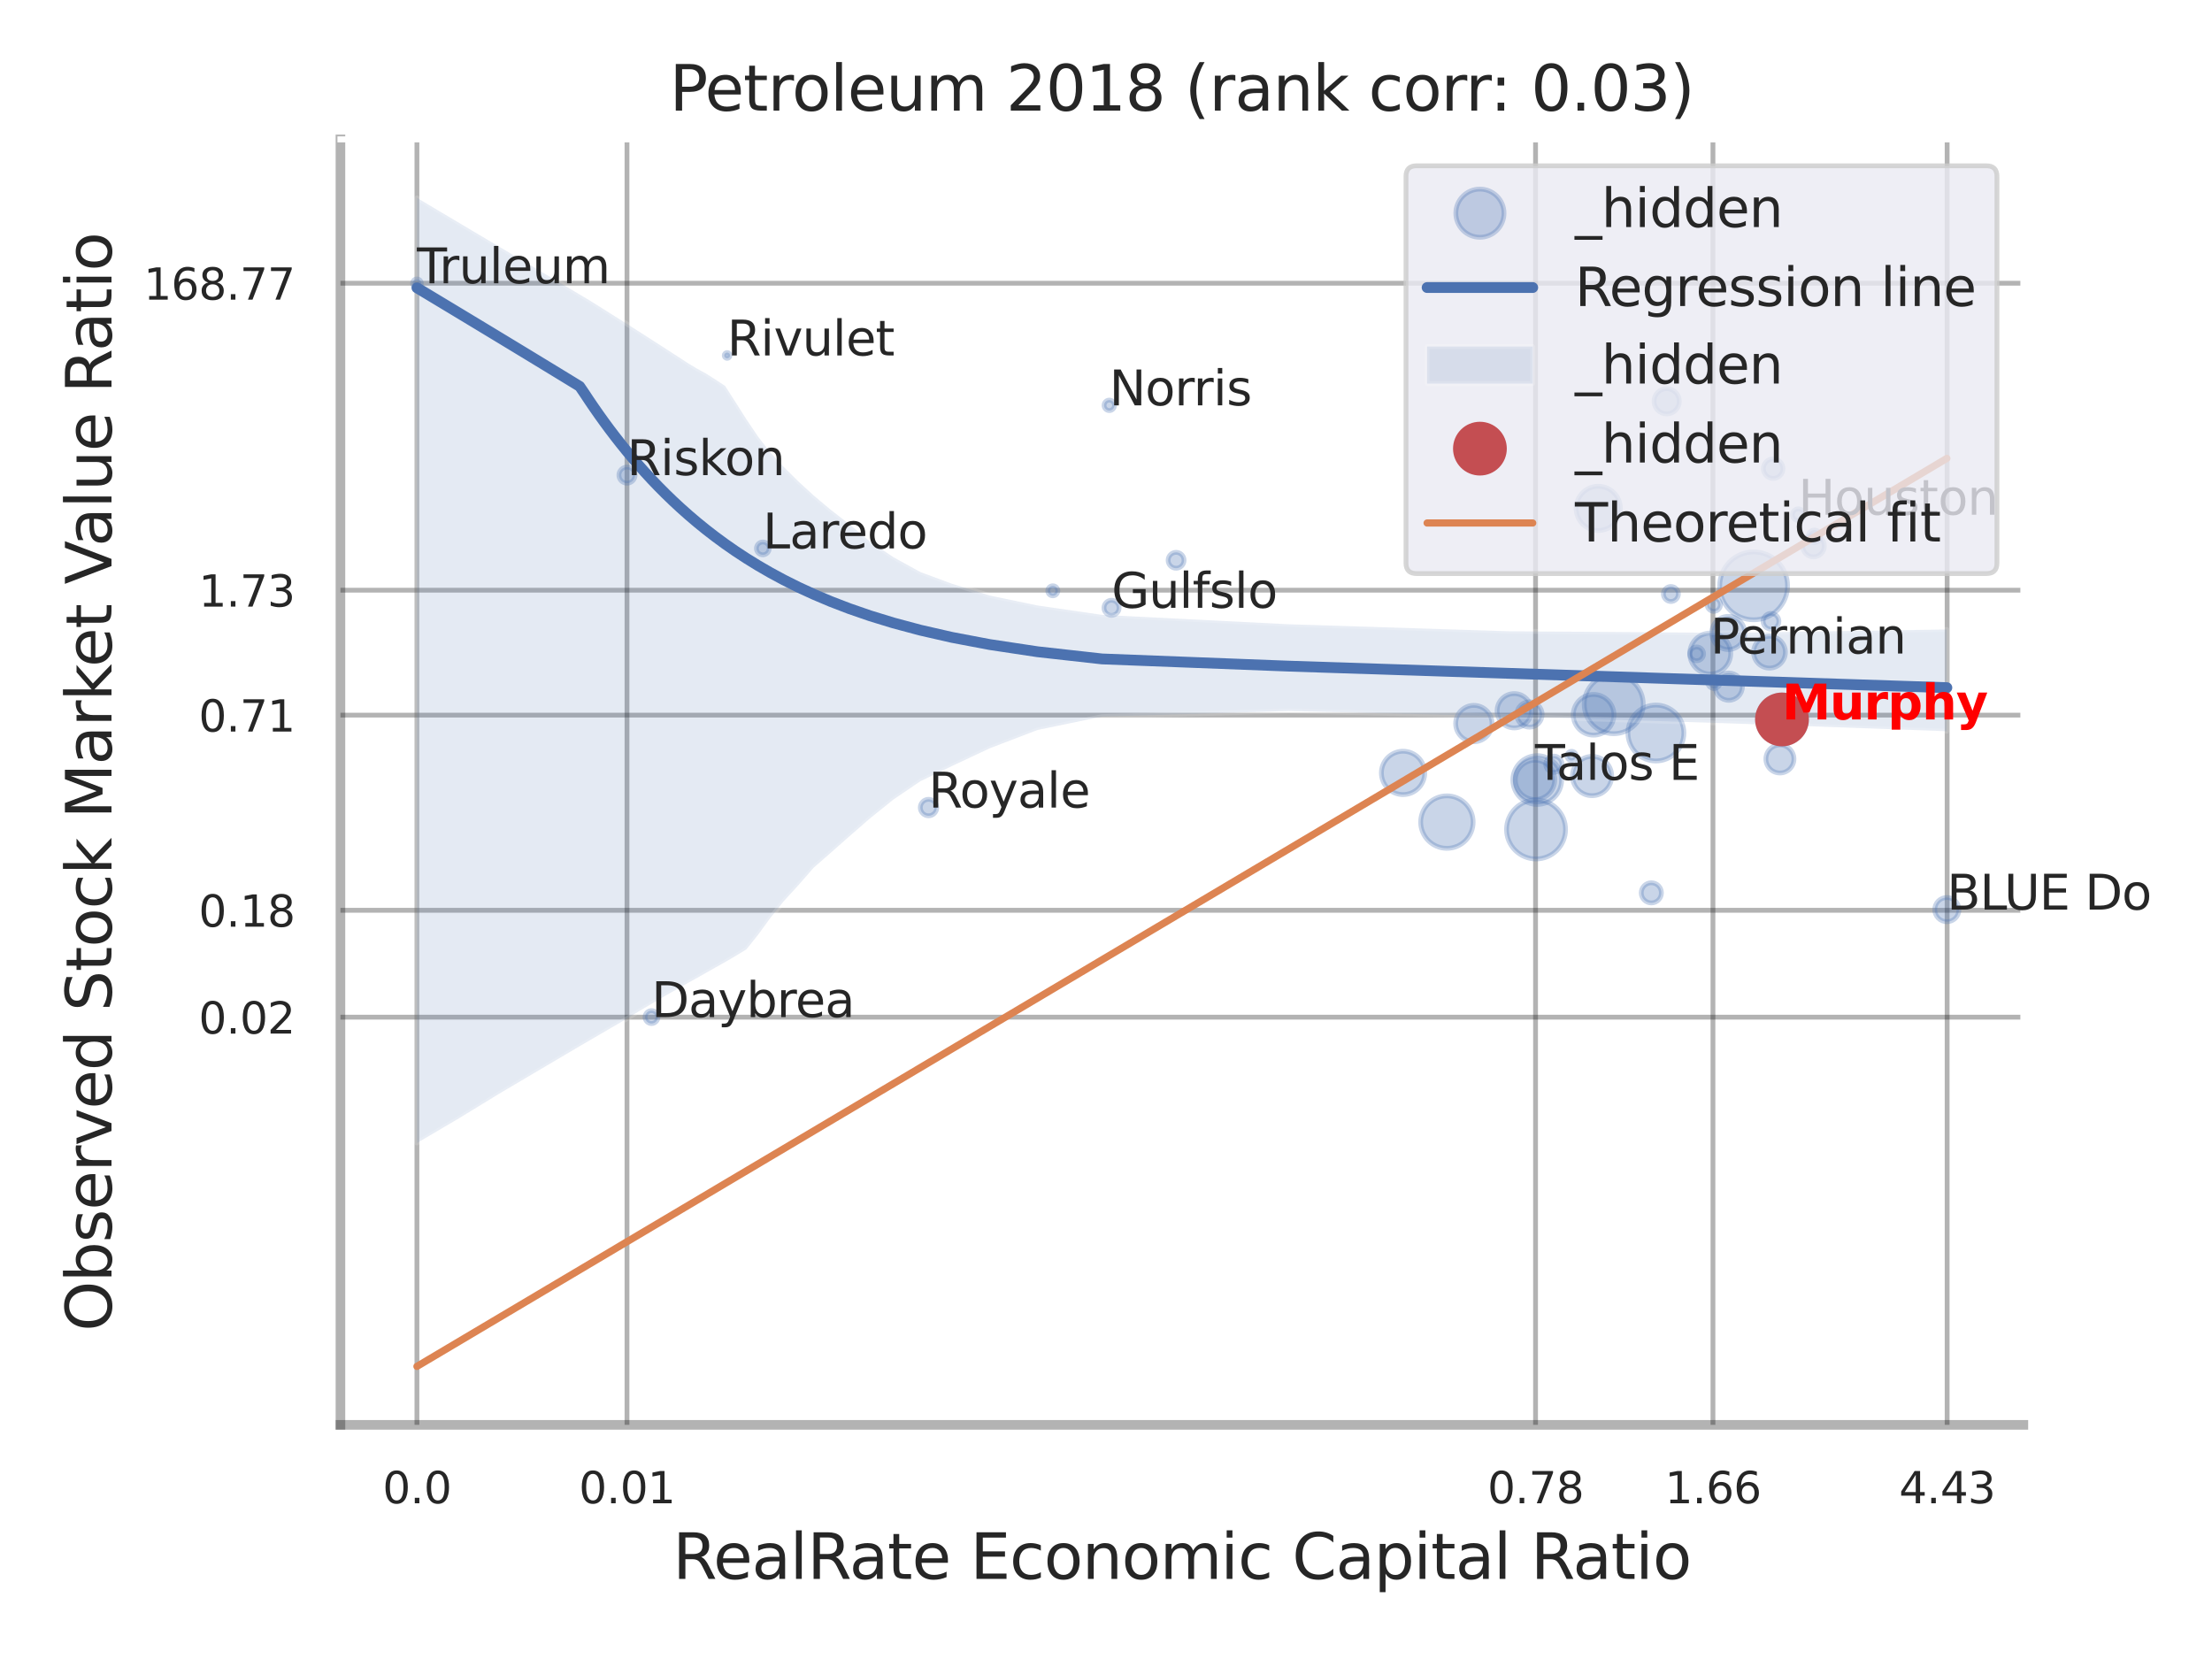 <?xml version="1.0" encoding="utf-8" standalone="no"?>
<!DOCTYPE svg PUBLIC "-//W3C//DTD SVG 1.1//EN"
  "http://www.w3.org/Graphics/SVG/1.1/DTD/svg11.dtd">
<svg xmlns:xlink="http://www.w3.org/1999/xlink" width="460.8pt" height="345.6pt" viewBox="0 0 460.8 345.6" xmlns="http://www.w3.org/2000/svg" version="1.1">
 <defs>
  <style type="text/css">*{stroke-linejoin: round; stroke-linecap: butt}</style>
 </defs>
 <g id="figure_1">
  <g id="patch_1">
   <path d="M 0 345.6 
L 460.8 345.6 
L 460.8 0 
L 0 0 
z
" style="fill: #ffffff"/>
  </g>
  <g id="axes_1">
   <g id="patch_2">
    <path d="M 70.92 296.82 
L 421.503 296.82 
L 421.503 29.04 
L 70.92 29.04 
z
" style="fill: #ffffff"/>
   </g>
   <g id="matplotlib.axis_1">
    <g id="xtick_1">
     <g id="line2d_1">
      <path d="M 86.855 296.82 
L 86.855 29.04 
" clip-path="url(#p8e5a8e988a)" style="fill: none; stroke: #000000; stroke-opacity: 0.3; stroke-linecap: round"/>
     </g>
     <g id="text_1">
      <!-- 0.0 -->
      <g style="fill: #262626" transform="translate(79.699 313.159) scale(0.09 -0.09)">
       <defs>
        <path id="DejaVuSans-30" d="M 2034 4250 
Q 1547 4250 1301 3770 
Q 1056 3291 1056 2328 
Q 1056 1369 1301 889 
Q 1547 409 2034 409 
Q 2525 409 2770 889 
Q 3016 1369 3016 2328 
Q 3016 3291 2770 3770 
Q 2525 4250 2034 4250 
z
M 2034 4750 
Q 2819 4750 3233 4129 
Q 3647 3509 3647 2328 
Q 3647 1150 3233 529 
Q 2819 -91 2034 -91 
Q 1250 -91 836 529 
Q 422 1150 422 2328 
Q 422 3509 836 4129 
Q 1250 4750 2034 4750 
z
" transform="scale(0.016)"/>
        <path id="DejaVuSans-2e" d="M 684 794 
L 1344 794 
L 1344 0 
L 684 0 
L 684 794 
z
" transform="scale(0.016)"/>
       </defs>
       <use xlink:href="#DejaVuSans-30"/>
       <use xlink:href="#DejaVuSans-2e" transform="translate(63.623 0)"/>
       <use xlink:href="#DejaVuSans-30" transform="translate(95.41 0)"/>
      </g>
     </g>
    </g>
    <g id="xtick_2">
     <g id="line2d_2">
      <path d="M 130.612 296.82 
L 130.612 29.04 
" clip-path="url(#p8e5a8e988a)" style="fill: none; stroke: #000000; stroke-opacity: 0.3; stroke-linecap: round"/>
     </g>
     <g id="text_2">
      <!-- 0.01 -->
      <g style="fill: #262626" transform="translate(120.592 313.159) scale(0.09 -0.09)">
       <defs>
        <path id="DejaVuSans-31" d="M 794 531 
L 1825 531 
L 1825 4091 
L 703 3866 
L 703 4441 
L 1819 4666 
L 2450 4666 
L 2450 531 
L 3481 531 
L 3481 0 
L 794 0 
L 794 531 
z
" transform="scale(0.016)"/>
       </defs>
       <use xlink:href="#DejaVuSans-30"/>
       <use xlink:href="#DejaVuSans-2e" transform="translate(63.623 0)"/>
       <use xlink:href="#DejaVuSans-30" transform="translate(95.41 0)"/>
       <use xlink:href="#DejaVuSans-31" transform="translate(159.033 0)"/>
      </g>
     </g>
    </g>
    <g id="xtick_3">
     <g id="line2d_3">
      <path d="M 319.882 296.82 
L 319.882 29.04 
" clip-path="url(#p8e5a8e988a)" style="fill: none; stroke: #000000; stroke-opacity: 0.3; stroke-linecap: round"/>
     </g>
     <g id="text_3">
      <!-- 0.78 -->
      <g style="fill: #262626" transform="translate(309.863 313.159) scale(0.09 -0.09)">
       <defs>
        <path id="DejaVuSans-37" d="M 525 4666 
L 3525 4666 
L 3525 4397 
L 1831 0 
L 1172 0 
L 2766 4134 
L 525 4134 
L 525 4666 
z
" transform="scale(0.016)"/>
        <path id="DejaVuSans-38" d="M 2034 2216 
Q 1584 2216 1326 1975 
Q 1069 1734 1069 1313 
Q 1069 891 1326 650 
Q 1584 409 2034 409 
Q 2484 409 2743 651 
Q 3003 894 3003 1313 
Q 3003 1734 2745 1975 
Q 2488 2216 2034 2216 
z
M 1403 2484 
Q 997 2584 770 2862 
Q 544 3141 544 3541 
Q 544 4100 942 4425 
Q 1341 4750 2034 4750 
Q 2731 4750 3128 4425 
Q 3525 4100 3525 3541 
Q 3525 3141 3298 2862 
Q 3072 2584 2669 2484 
Q 3125 2378 3379 2068 
Q 3634 1759 3634 1313 
Q 3634 634 3220 271 
Q 2806 -91 2034 -91 
Q 1263 -91 848 271 
Q 434 634 434 1313 
Q 434 1759 690 2068 
Q 947 2378 1403 2484 
z
M 1172 3481 
Q 1172 3119 1398 2916 
Q 1625 2713 2034 2713 
Q 2441 2713 2670 2916 
Q 2900 3119 2900 3481 
Q 2900 3844 2670 4047 
Q 2441 4250 2034 4250 
Q 1625 4250 1398 4047 
Q 1172 3844 1172 3481 
z
" transform="scale(0.016)"/>
       </defs>
       <use xlink:href="#DejaVuSans-30"/>
       <use xlink:href="#DejaVuSans-2e" transform="translate(63.623 0)"/>
       <use xlink:href="#DejaVuSans-37" transform="translate(95.41 0)"/>
       <use xlink:href="#DejaVuSans-38" transform="translate(159.033 0)"/>
      </g>
     </g>
    </g>
    <g id="xtick_4">
     <g id="line2d_4">
      <path d="M 356.84 296.82 
L 356.84 29.04 
" clip-path="url(#p8e5a8e988a)" style="fill: none; stroke: #000000; stroke-opacity: 0.3; stroke-linecap: round"/>
     </g>
     <g id="text_4">
      <!-- 1.66 -->
      <g style="fill: #262626" transform="translate(346.82 313.159) scale(0.09 -0.09)">
       <defs>
        <path id="DejaVuSans-36" d="M 2113 2584 
Q 1688 2584 1439 2293 
Q 1191 2003 1191 1497 
Q 1191 994 1439 701 
Q 1688 409 2113 409 
Q 2538 409 2786 701 
Q 3034 994 3034 1497 
Q 3034 2003 2786 2293 
Q 2538 2584 2113 2584 
z
M 3366 4563 
L 3366 3988 
Q 3128 4100 2886 4159 
Q 2644 4219 2406 4219 
Q 1781 4219 1451 3797 
Q 1122 3375 1075 2522 
Q 1259 2794 1537 2939 
Q 1816 3084 2150 3084 
Q 2853 3084 3261 2657 
Q 3669 2231 3669 1497 
Q 3669 778 3244 343 
Q 2819 -91 2113 -91 
Q 1303 -91 875 529 
Q 447 1150 447 2328 
Q 447 3434 972 4092 
Q 1497 4750 2381 4750 
Q 2619 4750 2861 4703 
Q 3103 4656 3366 4563 
z
" transform="scale(0.016)"/>
       </defs>
       <use xlink:href="#DejaVuSans-31"/>
       <use xlink:href="#DejaVuSans-2e" transform="translate(63.623 0)"/>
       <use xlink:href="#DejaVuSans-36" transform="translate(95.41 0)"/>
       <use xlink:href="#DejaVuSans-36" transform="translate(159.033 0)"/>
      </g>
     </g>
    </g>
    <g id="xtick_5">
     <g id="line2d_5">
      <path d="M 405.623 296.82 
L 405.623 29.04 
" clip-path="url(#p8e5a8e988a)" style="fill: none; stroke: #000000; stroke-opacity: 0.3; stroke-linecap: round"/>
     </g>
     <g id="text_5">
      <!-- 4.43 -->
      <g style="fill: #262626" transform="translate(395.604 313.159) scale(0.09 -0.09)">
       <defs>
        <path id="DejaVuSans-34" d="M 2419 4116 
L 825 1625 
L 2419 1625 
L 2419 4116 
z
M 2253 4666 
L 3047 4666 
L 3047 1625 
L 3713 1625 
L 3713 1100 
L 3047 1100 
L 3047 0 
L 2419 0 
L 2419 1100 
L 313 1100 
L 313 1709 
L 2253 4666 
z
" transform="scale(0.016)"/>
        <path id="DejaVuSans-33" d="M 2597 2516 
Q 3050 2419 3304 2112 
Q 3559 1806 3559 1356 
Q 3559 666 3084 287 
Q 2609 -91 1734 -91 
Q 1441 -91 1130 -33 
Q 819 25 488 141 
L 488 750 
Q 750 597 1062 519 
Q 1375 441 1716 441 
Q 2309 441 2620 675 
Q 2931 909 2931 1356 
Q 2931 1769 2642 2001 
Q 2353 2234 1838 2234 
L 1294 2234 
L 1294 2753 
L 1863 2753 
Q 2328 2753 2575 2939 
Q 2822 3125 2822 3475 
Q 2822 3834 2567 4026 
Q 2313 4219 1838 4219 
Q 1578 4219 1281 4162 
Q 984 4106 628 3988 
L 628 4550 
Q 988 4650 1302 4700 
Q 1616 4750 1894 4750 
Q 2613 4750 3031 4423 
Q 3450 4097 3450 3541 
Q 3450 3153 3228 2886 
Q 3006 2619 2597 2516 
z
" transform="scale(0.016)"/>
       </defs>
       <use xlink:href="#DejaVuSans-34"/>
       <use xlink:href="#DejaVuSans-2e" transform="translate(63.623 0)"/>
       <use xlink:href="#DejaVuSans-34" transform="translate(95.41 0)"/>
       <use xlink:href="#DejaVuSans-33" transform="translate(159.033 0)"/>
      </g>
     </g>
    </g>
    <g id="xtick_6"/>
    <g id="xtick_7"/>
    <g id="xtick_8"/>
    <g id="xtick_9"/>
    <g id="text_6">
     <!-- RealRate Economic Capital Ratio -->
     <g style="fill: #262626" transform="translate(140.158 328.908) scale(0.13 -0.13)">
      <defs>
       <path id="DejaVuSans-52" d="M 2841 2188 
Q 3044 2119 3236 1894 
Q 3428 1669 3622 1275 
L 4263 0 
L 3584 0 
L 2988 1197 
Q 2756 1666 2539 1819 
Q 2322 1972 1947 1972 
L 1259 1972 
L 1259 0 
L 628 0 
L 628 4666 
L 2053 4666 
Q 2853 4666 3247 4331 
Q 3641 3997 3641 3322 
Q 3641 2881 3436 2590 
Q 3231 2300 2841 2188 
z
M 1259 4147 
L 1259 2491 
L 2053 2491 
Q 2509 2491 2742 2702 
Q 2975 2913 2975 3322 
Q 2975 3731 2742 3939 
Q 2509 4147 2053 4147 
L 1259 4147 
z
" transform="scale(0.016)"/>
       <path id="DejaVuSans-65" d="M 3597 1894 
L 3597 1613 
L 953 1613 
Q 991 1019 1311 708 
Q 1631 397 2203 397 
Q 2534 397 2845 478 
Q 3156 559 3463 722 
L 3463 178 
Q 3153 47 2828 -22 
Q 2503 -91 2169 -91 
Q 1331 -91 842 396 
Q 353 884 353 1716 
Q 353 2575 817 3079 
Q 1281 3584 2069 3584 
Q 2775 3584 3186 3129 
Q 3597 2675 3597 1894 
z
M 3022 2063 
Q 3016 2534 2758 2815 
Q 2500 3097 2075 3097 
Q 1594 3097 1305 2825 
Q 1016 2553 972 2059 
L 3022 2063 
z
" transform="scale(0.016)"/>
       <path id="DejaVuSans-61" d="M 2194 1759 
Q 1497 1759 1228 1600 
Q 959 1441 959 1056 
Q 959 750 1161 570 
Q 1363 391 1709 391 
Q 2188 391 2477 730 
Q 2766 1069 2766 1631 
L 2766 1759 
L 2194 1759 
z
M 3341 1997 
L 3341 0 
L 2766 0 
L 2766 531 
Q 2569 213 2275 61 
Q 1981 -91 1556 -91 
Q 1019 -91 701 211 
Q 384 513 384 1019 
Q 384 1609 779 1909 
Q 1175 2209 1959 2209 
L 2766 2209 
L 2766 2266 
Q 2766 2663 2505 2880 
Q 2244 3097 1772 3097 
Q 1472 3097 1187 3025 
Q 903 2953 641 2809 
L 641 3341 
Q 956 3463 1253 3523 
Q 1550 3584 1831 3584 
Q 2591 3584 2966 3190 
Q 3341 2797 3341 1997 
z
" transform="scale(0.016)"/>
       <path id="DejaVuSans-6c" d="M 603 4863 
L 1178 4863 
L 1178 0 
L 603 0 
L 603 4863 
z
" transform="scale(0.016)"/>
       <path id="DejaVuSans-74" d="M 1172 4494 
L 1172 3500 
L 2356 3500 
L 2356 3053 
L 1172 3053 
L 1172 1153 
Q 1172 725 1289 603 
Q 1406 481 1766 481 
L 2356 481 
L 2356 0 
L 1766 0 
Q 1100 0 847 248 
Q 594 497 594 1153 
L 594 3053 
L 172 3053 
L 172 3500 
L 594 3500 
L 594 4494 
L 1172 4494 
z
" transform="scale(0.016)"/>
       <path id="DejaVuSans-20" transform="scale(0.016)"/>
       <path id="DejaVuSans-45" d="M 628 4666 
L 3578 4666 
L 3578 4134 
L 1259 4134 
L 1259 2753 
L 3481 2753 
L 3481 2222 
L 1259 2222 
L 1259 531 
L 3634 531 
L 3634 0 
L 628 0 
L 628 4666 
z
" transform="scale(0.016)"/>
       <path id="DejaVuSans-63" d="M 3122 3366 
L 3122 2828 
Q 2878 2963 2633 3030 
Q 2388 3097 2138 3097 
Q 1578 3097 1268 2742 
Q 959 2388 959 1747 
Q 959 1106 1268 751 
Q 1578 397 2138 397 
Q 2388 397 2633 464 
Q 2878 531 3122 666 
L 3122 134 
Q 2881 22 2623 -34 
Q 2366 -91 2075 -91 
Q 1284 -91 818 406 
Q 353 903 353 1747 
Q 353 2603 823 3093 
Q 1294 3584 2113 3584 
Q 2378 3584 2631 3529 
Q 2884 3475 3122 3366 
z
" transform="scale(0.016)"/>
       <path id="DejaVuSans-6f" d="M 1959 3097 
Q 1497 3097 1228 2736 
Q 959 2375 959 1747 
Q 959 1119 1226 758 
Q 1494 397 1959 397 
Q 2419 397 2687 759 
Q 2956 1122 2956 1747 
Q 2956 2369 2687 2733 
Q 2419 3097 1959 3097 
z
M 1959 3584 
Q 2709 3584 3137 3096 
Q 3566 2609 3566 1747 
Q 3566 888 3137 398 
Q 2709 -91 1959 -91 
Q 1206 -91 779 398 
Q 353 888 353 1747 
Q 353 2609 779 3096 
Q 1206 3584 1959 3584 
z
" transform="scale(0.016)"/>
       <path id="DejaVuSans-6e" d="M 3513 2113 
L 3513 0 
L 2938 0 
L 2938 2094 
Q 2938 2591 2744 2837 
Q 2550 3084 2163 3084 
Q 1697 3084 1428 2787 
Q 1159 2491 1159 1978 
L 1159 0 
L 581 0 
L 581 3500 
L 1159 3500 
L 1159 2956 
Q 1366 3272 1645 3428 
Q 1925 3584 2291 3584 
Q 2894 3584 3203 3211 
Q 3513 2838 3513 2113 
z
" transform="scale(0.016)"/>
       <path id="DejaVuSans-6d" d="M 3328 2828 
Q 3544 3216 3844 3400 
Q 4144 3584 4550 3584 
Q 5097 3584 5394 3201 
Q 5691 2819 5691 2113 
L 5691 0 
L 5113 0 
L 5113 2094 
Q 5113 2597 4934 2840 
Q 4756 3084 4391 3084 
Q 3944 3084 3684 2787 
Q 3425 2491 3425 1978 
L 3425 0 
L 2847 0 
L 2847 2094 
Q 2847 2600 2669 2842 
Q 2491 3084 2119 3084 
Q 1678 3084 1418 2786 
Q 1159 2488 1159 1978 
L 1159 0 
L 581 0 
L 581 3500 
L 1159 3500 
L 1159 2956 
Q 1356 3278 1631 3431 
Q 1906 3584 2284 3584 
Q 2666 3584 2933 3390 
Q 3200 3197 3328 2828 
z
" transform="scale(0.016)"/>
       <path id="DejaVuSans-69" d="M 603 3500 
L 1178 3500 
L 1178 0 
L 603 0 
L 603 3500 
z
M 603 4863 
L 1178 4863 
L 1178 4134 
L 603 4134 
L 603 4863 
z
" transform="scale(0.016)"/>
       <path id="DejaVuSans-43" d="M 4122 4306 
L 4122 3641 
Q 3803 3938 3442 4084 
Q 3081 4231 2675 4231 
Q 1875 4231 1450 3742 
Q 1025 3253 1025 2328 
Q 1025 1406 1450 917 
Q 1875 428 2675 428 
Q 3081 428 3442 575 
Q 3803 722 4122 1019 
L 4122 359 
Q 3791 134 3420 21 
Q 3050 -91 2638 -91 
Q 1578 -91 968 557 
Q 359 1206 359 2328 
Q 359 3453 968 4101 
Q 1578 4750 2638 4750 
Q 3056 4750 3426 4639 
Q 3797 4528 4122 4306 
z
" transform="scale(0.016)"/>
       <path id="DejaVuSans-70" d="M 1159 525 
L 1159 -1331 
L 581 -1331 
L 581 3500 
L 1159 3500 
L 1159 2969 
Q 1341 3281 1617 3432 
Q 1894 3584 2278 3584 
Q 2916 3584 3314 3078 
Q 3713 2572 3713 1747 
Q 3713 922 3314 415 
Q 2916 -91 2278 -91 
Q 1894 -91 1617 61 
Q 1341 213 1159 525 
z
M 3116 1747 
Q 3116 2381 2855 2742 
Q 2594 3103 2138 3103 
Q 1681 3103 1420 2742 
Q 1159 2381 1159 1747 
Q 1159 1113 1420 752 
Q 1681 391 2138 391 
Q 2594 391 2855 752 
Q 3116 1113 3116 1747 
z
" transform="scale(0.016)"/>
      </defs>
      <use xlink:href="#DejaVuSans-52"/>
      <use xlink:href="#DejaVuSans-65" transform="translate(64.982 0)"/>
      <use xlink:href="#DejaVuSans-61" transform="translate(126.506 0)"/>
      <use xlink:href="#DejaVuSans-6c" transform="translate(187.785 0)"/>
      <use xlink:href="#DejaVuSans-52" transform="translate(215.568 0)"/>
      <use xlink:href="#DejaVuSans-61" transform="translate(282.801 0)"/>
      <use xlink:href="#DejaVuSans-74" transform="translate(344.08 0)"/>
      <use xlink:href="#DejaVuSans-65" transform="translate(383.289 0)"/>
      <use xlink:href="#DejaVuSans-20" transform="translate(444.812 0)"/>
      <use xlink:href="#DejaVuSans-45" transform="translate(476.6 0)"/>
      <use xlink:href="#DejaVuSans-63" transform="translate(539.783 0)"/>
      <use xlink:href="#DejaVuSans-6f" transform="translate(594.764 0)"/>
      <use xlink:href="#DejaVuSans-6e" transform="translate(655.945 0)"/>
      <use xlink:href="#DejaVuSans-6f" transform="translate(719.324 0)"/>
      <use xlink:href="#DejaVuSans-6d" transform="translate(780.506 0)"/>
      <use xlink:href="#DejaVuSans-69" transform="translate(877.918 0)"/>
      <use xlink:href="#DejaVuSans-63" transform="translate(905.701 0)"/>
      <use xlink:href="#DejaVuSans-20" transform="translate(960.682 0)"/>
      <use xlink:href="#DejaVuSans-43" transform="translate(992.469 0)"/>
      <use xlink:href="#DejaVuSans-61" transform="translate(1062.293 0)"/>
      <use xlink:href="#DejaVuSans-70" transform="translate(1123.572 0)"/>
      <use xlink:href="#DejaVuSans-69" transform="translate(1187.049 0)"/>
      <use xlink:href="#DejaVuSans-74" transform="translate(1214.832 0)"/>
      <use xlink:href="#DejaVuSans-61" transform="translate(1254.041 0)"/>
      <use xlink:href="#DejaVuSans-6c" transform="translate(1315.32 0)"/>
      <use xlink:href="#DejaVuSans-20" transform="translate(1343.104 0)"/>
      <use xlink:href="#DejaVuSans-52" transform="translate(1374.891 0)"/>
      <use xlink:href="#DejaVuSans-61" transform="translate(1442.123 0)"/>
      <use xlink:href="#DejaVuSans-74" transform="translate(1503.402 0)"/>
      <use xlink:href="#DejaVuSans-69" transform="translate(1542.611 0)"/>
      <use xlink:href="#DejaVuSans-6f" transform="translate(1570.395 0)"/>
     </g>
    </g>
   </g>
   <g id="matplotlib.axis_2">
    <g id="ytick_1">
     <g id="line2d_6">
      <path d="M 70.92 211.896 
L 421.503 211.896 
" clip-path="url(#p8e5a8e988a)" style="fill: none; stroke: #000000; stroke-opacity: 0.3; stroke-linecap: round"/>
     </g>
     <g id="text_7">
      <!-- 0.02 -->
      <g style="fill: #262626" transform="translate(41.381 215.315) scale(0.09 -0.09)">
       <defs>
        <path id="DejaVuSans-32" d="M 1228 531 
L 3431 531 
L 3431 0 
L 469 0 
L 469 531 
Q 828 903 1448 1529 
Q 2069 2156 2228 2338 
Q 2531 2678 2651 2914 
Q 2772 3150 2772 3378 
Q 2772 3750 2511 3984 
Q 2250 4219 1831 4219 
Q 1534 4219 1204 4116 
Q 875 4013 500 3803 
L 500 4441 
Q 881 4594 1212 4672 
Q 1544 4750 1819 4750 
Q 2544 4750 2975 4387 
Q 3406 4025 3406 3419 
Q 3406 3131 3298 2873 
Q 3191 2616 2906 2266 
Q 2828 2175 2409 1742 
Q 1991 1309 1228 531 
z
" transform="scale(0.016)"/>
       </defs>
       <use xlink:href="#DejaVuSans-30"/>
       <use xlink:href="#DejaVuSans-2e" transform="translate(63.623 0)"/>
       <use xlink:href="#DejaVuSans-30" transform="translate(95.41 0)"/>
       <use xlink:href="#DejaVuSans-32" transform="translate(159.033 0)"/>
      </g>
     </g>
    </g>
    <g id="ytick_2">
     <g id="line2d_7">
      <path d="M 70.92 189.627 
L 421.503 189.627 
" clip-path="url(#p8e5a8e988a)" style="fill: none; stroke: #000000; stroke-opacity: 0.3; stroke-linecap: round"/>
     </g>
     <g id="text_8">
      <!-- 0.18 -->
      <g style="fill: #262626" transform="translate(41.381 193.047) scale(0.09 -0.09)">
       <use xlink:href="#DejaVuSans-30"/>
       <use xlink:href="#DejaVuSans-2e" transform="translate(63.623 0)"/>
       <use xlink:href="#DejaVuSans-31" transform="translate(95.41 0)"/>
       <use xlink:href="#DejaVuSans-38" transform="translate(159.033 0)"/>
      </g>
     </g>
    </g>
    <g id="ytick_3">
     <g id="line2d_8">
      <path d="M 70.92 148.975 
L 421.503 148.975 
" clip-path="url(#p8e5a8e988a)" style="fill: none; stroke: #000000; stroke-opacity: 0.3; stroke-linecap: round"/>
     </g>
     <g id="text_9">
      <!-- 0.71 -->
      <g style="fill: #262626" transform="translate(41.381 152.394) scale(0.09 -0.09)">
       <use xlink:href="#DejaVuSans-30"/>
       <use xlink:href="#DejaVuSans-2e" transform="translate(63.623 0)"/>
       <use xlink:href="#DejaVuSans-37" transform="translate(95.41 0)"/>
       <use xlink:href="#DejaVuSans-31" transform="translate(159.033 0)"/>
      </g>
     </g>
    </g>
    <g id="ytick_4">
     <g id="line2d_9">
      <path d="M 70.92 122.946 
L 421.503 122.946 
" clip-path="url(#p8e5a8e988a)" style="fill: none; stroke: #000000; stroke-opacity: 0.3; stroke-linecap: round"/>
     </g>
     <g id="text_10">
      <!-- 1.73 -->
      <g style="fill: #262626" transform="translate(41.381 126.365) scale(0.09 -0.09)">
       <use xlink:href="#DejaVuSans-31"/>
       <use xlink:href="#DejaVuSans-2e" transform="translate(63.623 0)"/>
       <use xlink:href="#DejaVuSans-37" transform="translate(95.41 0)"/>
       <use xlink:href="#DejaVuSans-33" transform="translate(159.033 0)"/>
      </g>
     </g>
    </g>
    <g id="ytick_5">
     <g id="line2d_10">
      <path d="M 70.92 59.003 
L 421.503 59.003 
" clip-path="url(#p8e5a8e988a)" style="fill: none; stroke: #000000; stroke-opacity: 0.3; stroke-linecap: round"/>
     </g>
     <g id="text_11">
      <!-- 168.77 -->
      <g style="fill: #262626" transform="translate(29.928 62.422) scale(0.09 -0.09)">
       <use xlink:href="#DejaVuSans-31"/>
       <use xlink:href="#DejaVuSans-36" transform="translate(63.623 0)"/>
       <use xlink:href="#DejaVuSans-38" transform="translate(127.246 0)"/>
       <use xlink:href="#DejaVuSans-2e" transform="translate(190.869 0)"/>
       <use xlink:href="#DejaVuSans-37" transform="translate(222.656 0)"/>
       <use xlink:href="#DejaVuSans-37" transform="translate(286.279 0)"/>
      </g>
     </g>
    </g>
    <g id="ytick_6"/>
    <g id="ytick_7"/>
    <g id="ytick_8"/>
    <g id="ytick_9"/>
    <g id="ytick_10"/>
    <g id="ytick_11"/>
    <g id="text_12">
     <!-- Observed Stock Market Value Ratio -->
     <g style="fill: #262626" transform="translate(23.225 277.332) rotate(-90) scale(0.13 -0.13)">
      <defs>
       <path id="DejaVuSans-4f" d="M 2522 4238 
Q 1834 4238 1429 3725 
Q 1025 3213 1025 2328 
Q 1025 1447 1429 934 
Q 1834 422 2522 422 
Q 3209 422 3611 934 
Q 4013 1447 4013 2328 
Q 4013 3213 3611 3725 
Q 3209 4238 2522 4238 
z
M 2522 4750 
Q 3503 4750 4090 4092 
Q 4678 3434 4678 2328 
Q 4678 1225 4090 567 
Q 3503 -91 2522 -91 
Q 1538 -91 948 565 
Q 359 1222 359 2328 
Q 359 3434 948 4092 
Q 1538 4750 2522 4750 
z
" transform="scale(0.016)"/>
       <path id="DejaVuSans-62" d="M 3116 1747 
Q 3116 2381 2855 2742 
Q 2594 3103 2138 3103 
Q 1681 3103 1420 2742 
Q 1159 2381 1159 1747 
Q 1159 1113 1420 752 
Q 1681 391 2138 391 
Q 2594 391 2855 752 
Q 3116 1113 3116 1747 
z
M 1159 2969 
Q 1341 3281 1617 3432 
Q 1894 3584 2278 3584 
Q 2916 3584 3314 3078 
Q 3713 2572 3713 1747 
Q 3713 922 3314 415 
Q 2916 -91 2278 -91 
Q 1894 -91 1617 61 
Q 1341 213 1159 525 
L 1159 0 
L 581 0 
L 581 4863 
L 1159 4863 
L 1159 2969 
z
" transform="scale(0.016)"/>
       <path id="DejaVuSans-73" d="M 2834 3397 
L 2834 2853 
Q 2591 2978 2328 3040 
Q 2066 3103 1784 3103 
Q 1356 3103 1142 2972 
Q 928 2841 928 2578 
Q 928 2378 1081 2264 
Q 1234 2150 1697 2047 
L 1894 2003 
Q 2506 1872 2764 1633 
Q 3022 1394 3022 966 
Q 3022 478 2636 193 
Q 2250 -91 1575 -91 
Q 1294 -91 989 -36 
Q 684 19 347 128 
L 347 722 
Q 666 556 975 473 
Q 1284 391 1588 391 
Q 1994 391 2212 530 
Q 2431 669 2431 922 
Q 2431 1156 2273 1281 
Q 2116 1406 1581 1522 
L 1381 1569 
Q 847 1681 609 1914 
Q 372 2147 372 2553 
Q 372 3047 722 3315 
Q 1072 3584 1716 3584 
Q 2034 3584 2315 3537 
Q 2597 3491 2834 3397 
z
" transform="scale(0.016)"/>
       <path id="DejaVuSans-72" d="M 2631 2963 
Q 2534 3019 2420 3045 
Q 2306 3072 2169 3072 
Q 1681 3072 1420 2755 
Q 1159 2438 1159 1844 
L 1159 0 
L 581 0 
L 581 3500 
L 1159 3500 
L 1159 2956 
Q 1341 3275 1631 3429 
Q 1922 3584 2338 3584 
Q 2397 3584 2469 3576 
Q 2541 3569 2628 3553 
L 2631 2963 
z
" transform="scale(0.016)"/>
       <path id="DejaVuSans-76" d="M 191 3500 
L 800 3500 
L 1894 563 
L 2988 3500 
L 3597 3500 
L 2284 0 
L 1503 0 
L 191 3500 
z
" transform="scale(0.016)"/>
       <path id="DejaVuSans-64" d="M 2906 2969 
L 2906 4863 
L 3481 4863 
L 3481 0 
L 2906 0 
L 2906 525 
Q 2725 213 2448 61 
Q 2172 -91 1784 -91 
Q 1150 -91 751 415 
Q 353 922 353 1747 
Q 353 2572 751 3078 
Q 1150 3584 1784 3584 
Q 2172 3584 2448 3432 
Q 2725 3281 2906 2969 
z
M 947 1747 
Q 947 1113 1208 752 
Q 1469 391 1925 391 
Q 2381 391 2643 752 
Q 2906 1113 2906 1747 
Q 2906 2381 2643 2742 
Q 2381 3103 1925 3103 
Q 1469 3103 1208 2742 
Q 947 2381 947 1747 
z
" transform="scale(0.016)"/>
       <path id="DejaVuSans-53" d="M 3425 4513 
L 3425 3897 
Q 3066 4069 2747 4153 
Q 2428 4238 2131 4238 
Q 1616 4238 1336 4038 
Q 1056 3838 1056 3469 
Q 1056 3159 1242 3001 
Q 1428 2844 1947 2747 
L 2328 2669 
Q 3034 2534 3370 2195 
Q 3706 1856 3706 1288 
Q 3706 609 3251 259 
Q 2797 -91 1919 -91 
Q 1588 -91 1214 -16 
Q 841 59 441 206 
L 441 856 
Q 825 641 1194 531 
Q 1563 422 1919 422 
Q 2459 422 2753 634 
Q 3047 847 3047 1241 
Q 3047 1584 2836 1778 
Q 2625 1972 2144 2069 
L 1759 2144 
Q 1053 2284 737 2584 
Q 422 2884 422 3419 
Q 422 4038 858 4394 
Q 1294 4750 2059 4750 
Q 2388 4750 2728 4690 
Q 3069 4631 3425 4513 
z
" transform="scale(0.016)"/>
       <path id="DejaVuSans-6b" d="M 581 4863 
L 1159 4863 
L 1159 1991 
L 2875 3500 
L 3609 3500 
L 1753 1863 
L 3688 0 
L 2938 0 
L 1159 1709 
L 1159 0 
L 581 0 
L 581 4863 
z
" transform="scale(0.016)"/>
       <path id="DejaVuSans-4d" d="M 628 4666 
L 1569 4666 
L 2759 1491 
L 3956 4666 
L 4897 4666 
L 4897 0 
L 4281 0 
L 4281 4097 
L 3078 897 
L 2444 897 
L 1241 4097 
L 1241 0 
L 628 0 
L 628 4666 
z
" transform="scale(0.016)"/>
       <path id="DejaVuSans-56" d="M 1831 0 
L 50 4666 
L 709 4666 
L 2188 738 
L 3669 4666 
L 4325 4666 
L 2547 0 
L 1831 0 
z
" transform="scale(0.016)"/>
       <path id="DejaVuSans-75" d="M 544 1381 
L 544 3500 
L 1119 3500 
L 1119 1403 
Q 1119 906 1312 657 
Q 1506 409 1894 409 
Q 2359 409 2629 706 
Q 2900 1003 2900 1516 
L 2900 3500 
L 3475 3500 
L 3475 0 
L 2900 0 
L 2900 538 
Q 2691 219 2414 64 
Q 2138 -91 1772 -91 
Q 1169 -91 856 284 
Q 544 659 544 1381 
z
M 1991 3584 
L 1991 3584 
z
" transform="scale(0.016)"/>
      </defs>
      <use xlink:href="#DejaVuSans-4f"/>
      <use xlink:href="#DejaVuSans-62" transform="translate(78.711 0)"/>
      <use xlink:href="#DejaVuSans-73" transform="translate(142.188 0)"/>
      <use xlink:href="#DejaVuSans-65" transform="translate(194.287 0)"/>
      <use xlink:href="#DejaVuSans-72" transform="translate(255.811 0)"/>
      <use xlink:href="#DejaVuSans-76" transform="translate(296.924 0)"/>
      <use xlink:href="#DejaVuSans-65" transform="translate(356.104 0)"/>
      <use xlink:href="#DejaVuSans-64" transform="translate(417.627 0)"/>
      <use xlink:href="#DejaVuSans-20" transform="translate(481.104 0)"/>
      <use xlink:href="#DejaVuSans-53" transform="translate(512.891 0)"/>
      <use xlink:href="#DejaVuSans-74" transform="translate(576.367 0)"/>
      <use xlink:href="#DejaVuSans-6f" transform="translate(615.576 0)"/>
      <use xlink:href="#DejaVuSans-63" transform="translate(676.758 0)"/>
      <use xlink:href="#DejaVuSans-6b" transform="translate(731.738 0)"/>
      <use xlink:href="#DejaVuSans-20" transform="translate(789.648 0)"/>
      <use xlink:href="#DejaVuSans-4d" transform="translate(821.436 0)"/>
      <use xlink:href="#DejaVuSans-61" transform="translate(907.715 0)"/>
      <use xlink:href="#DejaVuSans-72" transform="translate(968.994 0)"/>
      <use xlink:href="#DejaVuSans-6b" transform="translate(1010.107 0)"/>
      <use xlink:href="#DejaVuSans-65" transform="translate(1064.393 0)"/>
      <use xlink:href="#DejaVuSans-74" transform="translate(1125.916 0)"/>
      <use xlink:href="#DejaVuSans-20" transform="translate(1165.125 0)"/>
      <use xlink:href="#DejaVuSans-56" transform="translate(1196.912 0)"/>
      <use xlink:href="#DejaVuSans-61" transform="translate(1257.57 0)"/>
      <use xlink:href="#DejaVuSans-6c" transform="translate(1318.85 0)"/>
      <use xlink:href="#DejaVuSans-75" transform="translate(1346.633 0)"/>
      <use xlink:href="#DejaVuSans-65" transform="translate(1410.012 0)"/>
      <use xlink:href="#DejaVuSans-20" transform="translate(1471.535 0)"/>
      <use xlink:href="#DejaVuSans-52" transform="translate(1503.322 0)"/>
      <use xlink:href="#DejaVuSans-61" transform="translate(1570.555 0)"/>
      <use xlink:href="#DejaVuSans-74" transform="translate(1631.834 0)"/>
      <use xlink:href="#DejaVuSans-69" transform="translate(1671.043 0)"/>
      <use xlink:href="#DejaVuSans-6f" transform="translate(1698.826 0)"/>
     </g>
    </g>
   </g>
   <g id="PathCollection_1">
    <path d="M 320.231 167.576 
C 321.578 167.576 322.87 167.04 323.823 166.088 
C 324.776 165.135 325.311 163.843 325.311 162.495 
C 325.311 161.148 324.776 159.856 323.823 158.903 
C 322.87 157.95 321.578 157.415 320.231 157.415 
C 318.884 157.415 317.591 157.95 316.639 158.903 
C 315.686 159.856 315.151 161.148 315.151 162.495 
C 315.151 163.843 315.686 165.135 316.639 166.088 
C 317.591 167.04 318.884 167.576 320.231 167.576 
z
" clip-path="url(#p8e5a8e988a)" style="fill: #4c72b0; fill-opacity: 0.3; stroke: #4c72b0; stroke-opacity: 0.3"/>
    <path d="M 323.699 160.891 
C 324.148 160.891 324.579 160.713 324.896 160.395 
C 325.213 160.078 325.391 159.648 325.391 159.199 
C 325.391 158.75 325.213 158.32 324.896 158.003 
C 324.579 157.685 324.148 157.507 323.699 157.507 
C 323.251 157.507 322.82 157.685 322.503 158.003 
C 322.186 158.32 322.007 158.75 322.007 159.199 
C 322.007 159.648 322.186 160.078 322.503 160.395 
C 322.82 160.713 323.251 160.891 323.699 160.891 
z
" clip-path="url(#p8e5a8e988a)" style="fill: #4c72b0; fill-opacity: 0.3; stroke: #4c72b0; stroke-opacity: 0.3"/>
    <path d="M 319.986 178.934 
C 321.616 178.934 323.18 178.286 324.332 177.133 
C 325.485 175.981 326.133 174.417 326.133 172.787 
C 326.133 171.157 325.485 169.593 324.332 168.44 
C 323.18 167.288 321.616 166.64 319.986 166.64 
C 318.356 166.64 316.792 167.288 315.639 168.44 
C 314.487 169.593 313.839 171.157 313.839 172.787 
C 313.839 174.417 314.487 175.981 315.639 177.133 
C 316.792 178.286 318.356 178.934 319.986 178.934 
z
" clip-path="url(#p8e5a8e988a)" style="fill: #4c72b0; fill-opacity: 0.3; stroke: #4c72b0; stroke-opacity: 0.3"/>
    <path d="M 318.619 151.481 
C 319.32 151.481 319.992 151.203 320.488 150.707 
C 320.984 150.212 321.262 149.539 321.262 148.838 
C 321.262 148.137 320.984 147.465 320.488 146.969 
C 319.992 146.474 319.32 146.195 318.619 146.195 
C 317.918 146.195 317.246 146.474 316.75 146.969 
C 316.254 147.465 315.976 148.137 315.976 148.838 
C 315.976 149.539 316.254 150.212 316.75 150.707 
C 317.246 151.203 317.918 151.481 318.619 151.481 
z
" clip-path="url(#p8e5a8e988a)" style="fill: #4c72b0; fill-opacity: 0.3; stroke: #4c72b0; stroke-opacity: 0.3"/>
    <path d="M 347.203 86.223 
C 347.902 86.223 348.572 85.945 349.066 85.451 
C 349.56 84.957 349.838 84.287 349.838 83.588 
C 349.838 82.889 349.56 82.219 349.066 81.725 
C 348.572 81.231 347.902 80.953 347.203 80.953 
C 346.505 80.953 345.834 81.231 345.34 81.725 
C 344.846 82.219 344.569 82.889 344.569 83.588 
C 344.569 84.287 344.846 84.957 345.34 85.451 
C 345.834 85.945 346.505 86.223 347.203 86.223 
z
" clip-path="url(#p8e5a8e988a)" style="fill: #4c72b0; fill-opacity: 0.3; stroke: #4c72b0; stroke-opacity: 0.3"/>
    <path d="M 357.043 143.416 
C 357.388 143.416 357.719 143.279 357.963 143.035 
C 358.207 142.79 358.344 142.459 358.344 142.114 
C 358.344 141.769 358.207 141.438 357.963 141.194 
C 357.719 140.95 357.388 140.813 357.043 140.813 
C 356.698 140.813 356.366 140.95 356.122 141.194 
C 355.878 141.438 355.741 141.769 355.741 142.114 
C 355.741 142.459 355.878 142.79 356.122 143.035 
C 356.366 143.279 356.698 143.416 357.043 143.416 
z
" clip-path="url(#p8e5a8e988a)" style="fill: #4c72b0; fill-opacity: 0.3; stroke: #4c72b0; stroke-opacity: 0.3"/>
    <path d="M 368.935 131.071 
C 369.37 131.071 369.788 130.897 370.097 130.589 
C 370.405 130.281 370.578 129.863 370.578 129.427 
C 370.578 128.991 370.405 128.573 370.097 128.265 
C 369.788 127.957 369.37 127.784 368.935 127.784 
C 368.499 127.784 368.081 127.957 367.773 128.265 
C 367.464 128.573 367.291 128.991 367.291 129.427 
C 367.291 129.863 367.464 130.281 367.773 130.589 
C 368.081 130.897 368.499 131.071 368.935 131.071 
z
" clip-path="url(#p8e5a8e988a)" style="fill: #4c72b0; fill-opacity: 0.3; stroke: #4c72b0; stroke-opacity: 0.3"/>
    <path d="M 353.448 137.647 
C 353.83 137.647 354.197 137.495 354.467 137.225 
C 354.737 136.954 354.889 136.588 354.889 136.206 
C 354.889 135.823 354.737 135.457 354.467 135.187 
C 354.197 134.916 353.83 134.764 353.448 134.764 
C 353.066 134.764 352.699 134.916 352.429 135.187 
C 352.159 135.457 352.007 135.823 352.007 136.206 
C 352.007 136.588 352.159 136.954 352.429 137.225 
C 352.699 137.495 353.066 137.647 353.448 137.647 
z
" clip-path="url(#p8e5a8e988a)" style="fill: #4c72b0; fill-opacity: 0.3; stroke: #4c72b0; stroke-opacity: 0.3"/>
    <path d="M 336.169 152.841 
C 337.8 152.841 339.365 152.193 340.518 151.039 
C 341.671 149.886 342.319 148.322 342.319 146.691 
C 342.319 145.06 341.671 143.495 340.518 142.342 
C 339.365 141.189 337.8 140.541 336.169 140.541 
C 334.538 140.541 332.974 141.189 331.821 142.342 
C 330.667 143.495 330.019 145.06 330.019 146.691 
C 330.019 148.322 330.667 149.886 331.821 151.039 
C 332.974 152.193 334.538 152.841 336.169 152.841 
z
" clip-path="url(#p8e5a8e988a)" style="fill: #4c72b0; fill-opacity: 0.3; stroke: #4c72b0; stroke-opacity: 0.3"/>
    <path d="M 377.778 116.012 
C 378.378 116.012 378.954 115.773 379.378 115.349 
C 379.803 114.925 380.041 114.349 380.041 113.749 
C 380.041 113.149 379.803 112.573 379.378 112.149 
C 378.954 111.725 378.378 111.486 377.778 111.486 
C 377.178 111.486 376.603 111.725 376.178 112.149 
C 375.754 112.573 375.516 113.149 375.516 113.749 
C 375.516 114.349 375.754 114.925 376.178 115.349 
C 376.603 115.773 377.178 116.012 377.778 116.012 
z
" clip-path="url(#p8e5a8e988a)" style="fill: #4c72b0; fill-opacity: 0.3; stroke: #4c72b0; stroke-opacity: 0.3"/>
    <path d="M 301.418 176.722 
C 302.867 176.722 304.257 176.146 305.282 175.121 
C 306.307 174.096 306.883 172.706 306.883 171.257 
C 306.883 169.807 306.307 168.417 305.282 167.392 
C 304.257 166.367 302.867 165.791 301.418 165.791 
C 299.968 165.791 298.578 166.367 297.553 167.392 
C 296.528 168.417 295.952 169.807 295.952 171.257 
C 295.952 172.706 296.528 174.096 297.553 175.121 
C 298.578 176.146 299.968 176.722 301.418 176.722 
z
" clip-path="url(#p8e5a8e988a)" style="fill: #4c72b0; fill-opacity: 0.3; stroke: #4c72b0; stroke-opacity: 0.3"/>
    <path d="M 377.979 113.005 
C 378.322 113.005 378.651 112.869 378.893 112.627 
C 379.135 112.385 379.271 112.056 379.271 111.713 
C 379.271 111.371 379.135 111.042 378.893 110.8 
C 378.651 110.557 378.322 110.421 377.979 110.421 
C 377.637 110.421 377.308 110.557 377.066 110.8 
C 376.823 111.042 376.687 111.371 376.687 111.713 
C 376.687 112.056 376.823 112.385 377.066 112.627 
C 377.308 112.869 377.637 113.005 377.979 113.005 
z
" clip-path="url(#p8e5a8e988a)" style="fill: #4c72b0; fill-opacity: 0.3; stroke: #4c72b0; stroke-opacity: 0.3"/>
    <path d="M 371.218 154.974 
C 372.571 154.974 373.869 154.436 374.825 153.479 
C 375.782 152.523 376.319 151.225 376.319 149.872 
C 376.319 148.52 375.782 147.222 374.825 146.265 
C 373.869 145.309 372.571 144.771 371.218 144.771 
C 369.865 144.771 368.568 145.309 367.611 146.265 
C 366.654 147.222 366.117 148.52 366.117 149.872 
C 366.117 151.225 366.654 152.523 367.611 153.479 
C 368.568 154.436 369.865 154.974 371.218 154.974 
z
" clip-path="url(#p8e5a8e988a)" style="fill: #4c72b0; fill-opacity: 0.3; stroke: #4c72b0; stroke-opacity: 0.3"/>
    <path d="M 327.393 158.417 
C 327.645 158.417 327.887 158.317 328.065 158.139 
C 328.243 157.961 328.343 157.719 328.343 157.467 
C 328.343 157.215 328.243 156.973 328.065 156.795 
C 327.887 156.617 327.645 156.517 327.393 156.517 
C 327.141 156.517 326.9 156.617 326.721 156.795 
C 326.543 156.973 326.443 157.215 326.443 157.467 
C 326.443 157.719 326.543 157.961 326.721 158.139 
C 326.9 158.317 327.141 158.417 327.393 158.417 
z
" clip-path="url(#p8e5a8e988a)" style="fill: #4c72b0; fill-opacity: 0.3; stroke: #4c72b0; stroke-opacity: 0.3"/>
    <path d="M 405.567 192.01 
C 406.236 192.01 406.878 191.744 407.352 191.271 
C 407.825 190.798 408.091 190.156 408.091 189.487 
C 408.091 188.817 407.825 188.175 407.352 187.702 
C 406.878 187.229 406.236 186.963 405.567 186.963 
C 404.898 186.963 404.256 187.229 403.783 187.702 
C 403.31 188.175 403.044 188.817 403.044 189.487 
C 403.044 190.156 403.31 190.798 403.783 191.271 
C 404.256 191.744 404.898 192.01 405.567 192.01 
z
" clip-path="url(#p8e5a8e988a)" style="fill: #4c72b0; fill-opacity: 0.3; stroke: #4c72b0; stroke-opacity: 0.3"/>
    <path d="M 365.314 129.111 
C 367.189 129.111 368.988 128.366 370.314 127.04 
C 371.64 125.714 372.385 123.915 372.385 122.04 
C 372.385 120.165 371.64 118.366 370.314 117.04 
C 368.988 115.714 367.189 114.969 365.314 114.969 
C 363.439 114.969 361.64 115.714 360.314 117.04 
C 358.988 118.366 358.243 120.165 358.243 122.04 
C 358.243 123.915 358.988 125.714 360.314 127.04 
C 361.64 128.366 363.439 129.111 365.314 129.111 
z
" clip-path="url(#p8e5a8e988a)" style="fill: #4c72b0; fill-opacity: 0.3; stroke: #4c72b0; stroke-opacity: 0.3"/>
    <path d="M 86.856 59.908 
C 87.094 59.908 87.323 59.814 87.491 59.645 
C 87.66 59.476 87.754 59.248 87.754 59.009 
C 87.754 58.771 87.66 58.542 87.491 58.374 
C 87.323 58.205 87.094 58.111 86.856 58.111 
C 86.617 58.111 86.389 58.205 86.22 58.374 
C 86.051 58.542 85.957 58.771 85.957 59.009 
C 85.957 59.248 86.051 59.476 86.22 59.645 
C 86.389 59.814 86.617 59.908 86.856 59.908 
z
" clip-path="url(#p8e5a8e988a)" style="fill: #4c72b0; fill-opacity: 0.3; stroke: #4c72b0; stroke-opacity: 0.3"/>
    <path d="M 332.948 110.517 
C 334.171 110.517 335.345 110.031 336.209 109.166 
C 337.074 108.301 337.56 107.128 337.56 105.905 
C 337.56 104.682 337.074 103.509 336.209 102.644 
C 335.345 101.779 334.171 101.293 332.948 101.293 
C 331.725 101.293 330.552 101.779 329.687 102.644 
C 328.822 103.509 328.336 104.682 328.336 105.905 
C 328.336 107.128 328.822 108.301 329.687 109.166 
C 330.552 110.031 331.725 110.517 332.948 110.517 
z
" clip-path="url(#p8e5a8e988a)" style="fill: #4c72b0; fill-opacity: 0.3; stroke: #4c72b0; stroke-opacity: 0.3"/>
    <path d="M 348.078 125.302 
C 348.492 125.302 348.889 125.138 349.181 124.845 
C 349.474 124.553 349.638 124.156 349.638 123.742 
C 349.638 123.328 349.474 122.932 349.181 122.639 
C 348.889 122.346 348.492 122.182 348.078 122.182 
C 347.664 122.182 347.267 122.346 346.975 122.639 
C 346.682 122.932 346.518 123.328 346.518 123.742 
C 346.518 124.156 346.682 124.553 346.975 124.845 
C 347.267 125.138 347.664 125.302 348.078 125.302 
z
" clip-path="url(#p8e5a8e988a)" style="fill: #4c72b0; fill-opacity: 0.3; stroke: #4c72b0; stroke-opacity: 0.3"/>
    <path d="M 219.318 124.121 
C 219.596 124.121 219.862 124.011 220.058 123.815 
C 220.254 123.619 220.365 123.352 220.365 123.075 
C 220.365 122.797 220.254 122.531 220.058 122.335 
C 219.862 122.139 219.596 122.028 219.318 122.028 
C 219.04 122.028 218.774 122.139 218.578 122.335 
C 218.382 122.531 218.272 122.797 218.272 123.075 
C 218.272 123.352 218.382 123.619 218.578 123.815 
C 218.774 124.011 219.04 124.121 219.318 124.121 
z
" clip-path="url(#p8e5a8e988a)" style="fill: #4c72b0; fill-opacity: 0.3; stroke: #4c72b0; stroke-opacity: 0.3"/>
    <path d="M 369.322 150.811 
C 369.944 150.811 370.54 150.564 370.979 150.125 
C 371.418 149.686 371.665 149.09 371.665 148.469 
C 371.665 147.847 371.418 147.251 370.979 146.812 
C 370.54 146.373 369.944 146.126 369.322 146.126 
C 368.701 146.126 368.105 146.373 367.666 146.812 
C 367.227 147.251 366.98 147.847 366.98 148.469 
C 366.98 149.09 367.227 149.686 367.666 150.125 
C 368.105 150.564 368.701 150.811 369.322 150.811 
z
" clip-path="url(#p8e5a8e988a)" style="fill: #4c72b0; fill-opacity: 0.3; stroke: #4c72b0; stroke-opacity: 0.3"/>
    <path d="M 357.023 127.352 
C 357.391 127.352 357.744 127.205 358.004 126.945 
C 358.264 126.685 358.41 126.332 358.41 125.964 
C 358.41 125.596 358.264 125.243 358.004 124.982 
C 357.744 124.722 357.391 124.576 357.023 124.576 
C 356.654 124.576 356.301 124.722 356.041 124.982 
C 355.781 125.243 355.635 125.596 355.635 125.964 
C 355.635 126.332 355.781 126.685 356.041 126.945 
C 356.301 127.205 356.654 127.352 357.023 127.352 
z
" clip-path="url(#p8e5a8e988a)" style="fill: #4c72b0; fill-opacity: 0.3; stroke: #4c72b0; stroke-opacity: 0.3"/>
    <path d="M 369.383 99.669 
C 369.924 99.669 370.443 99.454 370.826 99.072 
C 371.209 98.689 371.424 98.169 371.424 97.628 
C 371.424 97.087 371.209 96.567 370.826 96.184 
C 370.443 95.802 369.924 95.586 369.383 95.586 
C 368.841 95.586 368.322 95.802 367.939 96.184 
C 367.556 96.567 367.341 97.087 367.341 97.628 
C 367.341 98.169 367.556 98.689 367.939 99.072 
C 368.322 99.454 368.841 99.669 369.383 99.669 
z
" clip-path="url(#p8e5a8e988a)" style="fill: #4c72b0; fill-opacity: 0.3; stroke: #4c72b0; stroke-opacity: 0.3"/>
    <path d="M 307.03 154.516 
C 308.035 154.516 308.999 154.117 309.71 153.407 
C 310.42 152.696 310.819 151.732 310.819 150.727 
C 310.819 149.722 310.42 148.758 309.71 148.048 
C 308.999 147.337 308.035 146.938 307.03 146.938 
C 306.025 146.938 305.061 147.337 304.351 148.048 
C 303.64 148.758 303.241 149.722 303.241 150.727 
C 303.241 151.732 303.64 152.696 304.351 153.407 
C 305.061 154.117 306.025 154.516 307.03 154.516 
z
" clip-path="url(#p8e5a8e988a)" style="fill: #4c72b0; fill-opacity: 0.3; stroke: #4c72b0; stroke-opacity: 0.3"/>
    <path d="M 344.003 188.095 
C 344.56 188.095 345.095 187.873 345.489 187.479 
C 345.883 187.085 346.104 186.551 346.104 185.994 
C 346.104 185.436 345.883 184.902 345.489 184.508 
C 345.095 184.114 344.56 183.893 344.003 183.893 
C 343.446 183.893 342.912 184.114 342.518 184.508 
C 342.124 184.902 341.902 185.436 341.902 185.994 
C 341.902 186.551 342.124 187.085 342.518 187.479 
C 342.912 187.873 343.446 188.095 344.003 188.095 
z
" clip-path="url(#p8e5a8e988a)" style="fill: #4c72b0; fill-opacity: 0.3; stroke: #4c72b0; stroke-opacity: 0.3"/>
    <path d="M 374.616 108.441 
C 374.939 108.441 375.249 108.312 375.478 108.084 
C 375.707 107.855 375.835 107.544 375.835 107.221 
C 375.835 106.898 375.707 106.587 375.478 106.359 
C 375.249 106.13 374.939 106.001 374.616 106.001 
C 374.292 106.001 373.982 106.13 373.753 106.359 
C 373.524 106.587 373.396 106.898 373.396 107.221 
C 373.396 107.544 373.524 107.855 373.753 108.084 
C 373.982 108.312 374.292 108.441 374.616 108.441 
z
" clip-path="url(#p8e5a8e988a)" style="fill: #4c72b0; fill-opacity: 0.3; stroke: #4c72b0; stroke-opacity: 0.3"/>
    <path d="M 135.72 213.22 
C 136.076 213.22 136.417 213.078 136.669 212.826 
C 136.921 212.575 137.063 212.233 137.063 211.877 
C 137.063 211.521 136.921 211.179 136.669 210.928 
C 136.417 210.676 136.076 210.534 135.72 210.534 
C 135.364 210.534 135.022 210.676 134.77 210.928 
C 134.519 211.179 134.377 211.521 134.377 211.877 
C 134.377 212.233 134.519 212.575 134.77 212.826 
C 135.022 213.078 135.364 213.22 135.72 213.22 
z
" clip-path="url(#p8e5a8e988a)" style="fill: #4c72b0; fill-opacity: 0.3; stroke: #4c72b0; stroke-opacity: 0.3"/>
    <path d="M 245.002 118.372 
C 245.442 118.372 245.863 118.197 246.174 117.886 
C 246.485 117.576 246.659 117.154 246.659 116.715 
C 246.659 116.275 246.485 115.854 246.174 115.543 
C 245.863 115.232 245.442 115.058 245.002 115.058 
C 244.563 115.058 244.141 115.232 243.83 115.543 
C 243.52 115.854 243.345 116.275 243.345 116.715 
C 243.345 117.154 243.52 117.576 243.83 117.886 
C 244.141 118.197 244.563 118.372 245.002 118.372 
z
" clip-path="url(#p8e5a8e988a)" style="fill: #4c72b0; fill-opacity: 0.3; stroke: #4c72b0; stroke-opacity: 0.3"/>
    <path d="M 315.449 151.637 
C 316.397 151.637 317.307 151.26 317.978 150.589 
C 318.648 149.919 319.025 149.009 319.025 148.061 
C 319.025 147.112 318.648 146.203 317.978 145.532 
C 317.307 144.861 316.397 144.485 315.449 144.485 
C 314.501 144.485 313.591 144.861 312.92 145.532 
C 312.25 146.203 311.873 147.112 311.873 148.061 
C 311.873 149.009 312.25 149.919 312.92 150.589 
C 313.591 151.26 314.501 151.637 315.449 151.637 
z
" clip-path="url(#p8e5a8e988a)" style="fill: #4c72b0; fill-opacity: 0.3; stroke: #4c72b0; stroke-opacity: 0.3"/>
    <path d="M 368.614 139.182 
C 369.494 139.182 370.338 138.832 370.96 138.21 
C 371.582 137.587 371.932 136.743 371.932 135.863 
C 371.932 134.983 371.582 134.139 370.96 133.517 
C 370.338 132.895 369.494 132.545 368.614 132.545 
C 367.734 132.545 366.89 132.895 366.268 133.517 
C 365.645 134.139 365.296 134.983 365.296 135.863 
C 365.296 136.743 365.645 137.587 366.268 138.21 
C 366.89 138.832 367.734 139.182 368.614 139.182 
z
" clip-path="url(#p8e5a8e988a)" style="fill: #4c72b0; fill-opacity: 0.3; stroke: #4c72b0; stroke-opacity: 0.3"/>
    <path d="M 231.556 128.193 
C 231.974 128.193 232.375 128.027 232.67 127.731 
C 232.966 127.436 233.132 127.035 233.132 126.617 
C 233.132 126.199 232.966 125.798 232.67 125.502 
C 232.375 125.207 231.974 125.041 231.556 125.041 
C 231.138 125.041 230.737 125.207 230.441 125.502 
C 230.146 125.798 229.98 126.199 229.98 126.617 
C 229.98 127.035 230.146 127.436 230.441 127.731 
C 230.737 128.027 231.138 128.193 231.556 128.193 
z
" clip-path="url(#p8e5a8e988a)" style="fill: #4c72b0; fill-opacity: 0.3; stroke: #4c72b0; stroke-opacity: 0.3"/>
    <path d="M 151.475 74.652 
C 151.635 74.652 151.789 74.588 151.903 74.474 
C 152.016 74.361 152.08 74.207 152.08 74.046 
C 152.08 73.886 152.016 73.732 151.903 73.619 
C 151.789 73.505 151.635 73.441 151.475 73.441 
C 151.315 73.441 151.161 73.505 151.047 73.619 
C 150.934 73.732 150.87 73.886 150.87 74.046 
C 150.87 74.207 150.934 74.361 151.047 74.474 
C 151.161 74.588 151.315 74.652 151.475 74.652 
z
" clip-path="url(#p8e5a8e988a)" style="fill: #4c72b0; fill-opacity: 0.3; stroke: #4c72b0; stroke-opacity: 0.3"/>
    <path d="M 360.135 145.888 
C 360.889 145.888 361.613 145.588 362.146 145.055 
C 362.679 144.522 362.979 143.798 362.979 143.044 
C 362.979 142.29 362.679 141.567 362.146 141.033 
C 361.613 140.5 360.889 140.201 360.135 140.201 
C 359.381 140.201 358.658 140.5 358.125 141.033 
C 357.591 141.567 357.292 142.29 357.292 143.044 
C 357.292 143.798 357.591 144.522 358.125 145.055 
C 358.658 145.588 359.381 145.888 360.135 145.888 
z
" clip-path="url(#p8e5a8e988a)" style="fill: #4c72b0; fill-opacity: 0.3; stroke: #4c72b0; stroke-opacity: 0.3"/>
    <path d="M 130.615 100.658 
C 131.061 100.658 131.489 100.48 131.805 100.165 
C 132.12 99.849 132.298 99.421 132.298 98.975 
C 132.298 98.529 132.12 98.101 131.805 97.785 
C 131.489 97.47 131.061 97.292 130.615 97.292 
C 130.169 97.292 129.741 97.47 129.425 97.785 
C 129.11 98.101 128.932 98.529 128.932 98.975 
C 128.932 99.421 129.11 99.849 129.425 100.165 
C 129.741 100.48 130.169 100.658 130.615 100.658 
z
" clip-path="url(#p8e5a8e988a)" style="fill: #4c72b0; fill-opacity: 0.3; stroke: #4c72b0; stroke-opacity: 0.3"/>
    <path d="M 158.914 115.581 
C 159.269 115.581 159.609 115.44 159.859 115.189 
C 160.11 114.939 160.251 114.599 160.251 114.244 
C 160.251 113.889 160.11 113.549 159.859 113.298 
C 159.609 113.048 159.269 112.907 158.914 112.907 
C 158.559 112.907 158.219 113.048 157.968 113.298 
C 157.718 113.549 157.577 113.889 157.577 114.244 
C 157.577 114.599 157.718 114.939 157.968 115.189 
C 158.219 115.44 158.559 115.581 158.914 115.581 
z
" clip-path="url(#p8e5a8e988a)" style="fill: #4c72b0; fill-opacity: 0.3; stroke: #4c72b0; stroke-opacity: 0.3"/>
    <path d="M 292.284 165.526 
C 293.482 165.526 294.631 165.05 295.478 164.203 
C 296.325 163.356 296.801 162.207 296.801 161.008 
C 296.801 159.81 296.325 158.661 295.478 157.814 
C 294.631 156.967 293.482 156.491 292.284 156.491 
C 291.086 156.491 289.937 156.967 289.089 157.814 
C 288.242 158.661 287.766 159.81 287.766 161.008 
C 287.766 162.207 288.242 163.356 289.089 164.203 
C 289.937 165.05 291.086 165.526 292.284 165.526 
z
" clip-path="url(#p8e5a8e988a)" style="fill: #4c72b0; fill-opacity: 0.3; stroke: #4c72b0; stroke-opacity: 0.3"/>
    <path d="M 331.975 153.143 
C 333.099 153.143 334.177 152.697 334.972 151.902 
C 335.766 151.107 336.213 150.03 336.213 148.906 
C 336.213 147.782 335.766 146.704 334.972 145.91 
C 334.177 145.115 333.099 144.668 331.975 144.668 
C 330.852 144.668 329.774 145.115 328.979 145.91 
C 328.185 146.704 327.738 147.782 327.738 148.906 
C 327.738 150.03 328.185 151.107 328.979 151.902 
C 329.774 152.697 330.852 153.143 331.975 153.143 
z
" clip-path="url(#p8e5a8e988a)" style="fill: #4c72b0; fill-opacity: 0.3; stroke: #4c72b0; stroke-opacity: 0.3"/>
    <path d="M 331.656 165.755 
C 332.74 165.755 333.78 165.324 334.547 164.557 
C 335.314 163.79 335.745 162.75 335.745 161.665 
C 335.745 160.58 335.314 159.54 334.547 158.773 
C 333.78 158.006 332.74 157.575 331.656 157.575 
C 330.571 157.575 329.531 158.006 328.764 158.773 
C 327.997 159.54 327.566 160.58 327.566 161.665 
C 327.566 162.75 327.997 163.79 328.764 164.557 
C 329.531 165.324 330.571 165.755 331.656 165.755 
z
" clip-path="url(#p8e5a8e988a)" style="fill: #4c72b0; fill-opacity: 0.3; stroke: #4c72b0; stroke-opacity: 0.3"/>
    <path d="M 370.789 161.028 
C 371.564 161.028 372.308 160.72 372.856 160.171 
C 373.404 159.623 373.712 158.879 373.712 158.104 
C 373.712 157.329 373.404 156.585 372.856 156.037 
C 372.308 155.488 371.564 155.18 370.789 155.18 
C 370.014 155.18 369.27 155.488 368.722 156.037 
C 368.173 156.585 367.865 157.329 367.865 158.104 
C 367.865 158.879 368.173 159.623 368.722 160.171 
C 369.27 160.72 370.014 161.028 370.789 161.028 
z
" clip-path="url(#p8e5a8e988a)" style="fill: #4c72b0; fill-opacity: 0.3; stroke: #4c72b0; stroke-opacity: 0.3"/>
    <path d="M 344.953 158.528 
C 346.499 158.528 347.981 157.914 349.074 156.821 
C 350.167 155.728 350.781 154.245 350.781 152.7 
C 350.781 151.154 350.167 149.671 349.074 148.579 
C 347.981 147.486 346.499 146.872 344.953 146.872 
C 343.408 146.872 341.925 147.486 340.832 148.579 
C 339.739 149.671 339.125 151.154 339.125 152.7 
C 339.125 154.245 339.739 155.728 340.832 156.821 
C 341.925 157.914 343.408 158.528 344.953 158.528 
z
" clip-path="url(#p8e5a8e988a)" style="fill: #4c72b0; fill-opacity: 0.3; stroke: #4c72b0; stroke-opacity: 0.3"/>
    <path d="M 360.031 135.307 
C 360.947 135.307 361.825 134.943 362.473 134.295 
C 363.121 133.647 363.485 132.769 363.485 131.853 
C 363.485 130.937 363.121 130.058 362.473 129.411 
C 361.825 128.763 360.947 128.399 360.031 128.399 
C 359.115 128.399 358.236 128.763 357.589 129.411 
C 356.941 130.058 356.577 130.937 356.577 131.853 
C 356.577 132.769 356.941 133.647 357.589 134.295 
C 358.236 134.943 359.115 135.307 360.031 135.307 
z
" clip-path="url(#p8e5a8e988a)" style="fill: #4c72b0; fill-opacity: 0.3; stroke: #4c72b0; stroke-opacity: 0.3"/>
    <path d="M 231.087 85.53 
C 231.377 85.53 231.654 85.415 231.859 85.21 
C 232.064 85.006 232.179 84.728 232.179 84.439 
C 232.179 84.149 232.064 83.872 231.859 83.667 
C 231.654 83.462 231.377 83.347 231.087 83.347 
C 230.798 83.347 230.52 83.462 230.316 83.667 
C 230.111 83.872 229.996 84.149 229.996 84.439 
C 229.996 84.728 230.111 85.006 230.316 85.21 
C 230.52 85.415 230.798 85.53 231.087 85.53 
z
" clip-path="url(#p8e5a8e988a)" style="fill: #4c72b0; fill-opacity: 0.3; stroke: #4c72b0; stroke-opacity: 0.3"/>
    <path d="M 356.277 140.405 
C 357.407 140.405 358.492 139.956 359.292 139.156 
C 360.092 138.357 360.541 137.272 360.541 136.141 
C 360.541 135.01 360.092 133.925 359.292 133.126 
C 358.492 132.326 357.407 131.877 356.277 131.877 
C 355.146 131.877 354.061 132.326 353.261 133.126 
C 352.461 133.925 352.012 135.01 352.012 136.141 
C 352.012 137.272 352.461 138.357 353.261 139.156 
C 354.061 139.956 355.146 140.405 356.277 140.405 
z
" clip-path="url(#p8e5a8e988a)" style="fill: #4c72b0; fill-opacity: 0.3; stroke: #4c72b0; stroke-opacity: 0.3"/>
    <path d="M 193.433 169.945 
C 193.888 169.945 194.324 169.764 194.646 169.443 
C 194.968 169.121 195.148 168.685 195.148 168.23 
C 195.148 167.775 194.968 167.338 194.646 167.017 
C 194.324 166.695 193.888 166.514 193.433 166.514 
C 192.978 166.514 192.542 166.695 192.22 167.017 
C 191.898 167.338 191.718 167.775 191.718 168.23 
C 191.718 168.685 191.898 169.121 192.22 169.443 
C 192.542 169.764 192.978 169.945 193.433 169.945 
z
" clip-path="url(#p8e5a8e988a)" style="fill: #4c72b0; fill-opacity: 0.3; stroke: #4c72b0; stroke-opacity: 0.3"/>
    <path d="M 319.772 166.56 
C 320.859 166.56 321.903 166.128 322.672 165.359 
C 323.441 164.589 323.873 163.546 323.873 162.458 
C 323.873 161.37 323.441 160.327 322.672 159.558 
C 321.903 158.789 320.859 158.356 319.772 158.356 
C 318.684 158.356 317.64 158.789 316.871 159.558 
C 316.102 160.327 315.67 161.37 315.67 162.458 
C 315.67 163.546 316.102 164.589 316.871 165.359 
C 317.64 166.128 318.684 166.56 319.772 166.56 
z
" clip-path="url(#p8e5a8e988a)" style="fill: #4c72b0; fill-opacity: 0.3; stroke: #4c72b0; stroke-opacity: 0.3"/>
   </g>
   <g id="FillBetweenPolyCollection_1">
    <defs>
     <path id="meee91ad6a0" d="M 86.856 -304.388 
L 86.856 -107.479 
L 87.253 -107.713 
L 87.655 -107.949 
L 88.061 -108.188 
L 88.471 -108.429 
L 88.886 -108.673 
L 89.305 -108.92 
L 89.729 -109.169 
L 90.157 -109.421 
L 90.591 -109.676 
L 91.029 -109.934 
L 91.472 -110.195 
L 91.921 -110.459 
L 92.374 -110.726 
L 92.833 -110.996 
L 93.298 -111.269 
L 93.769 -111.546 
L 94.245 -111.826 
L 94.727 -112.109 
L 95.215 -112.396 
L 95.71 -112.695 
L 96.211 -113.001 
L 96.718 -113.31 
L 97.233 -113.624 
L 97.754 -113.942 
L 98.282 -114.265 
L 98.818 -114.592 
L 99.361 -114.924 
L 99.913 -115.261 
L 100.472 -115.603 
L 101.039 -115.95 
L 101.615 -116.303 
L 102.199 -116.661 
L 102.793 -117.025 
L 103.396 -117.394 
L 104.008 -117.77 
L 104.631 -118.138 
L 105.263 -118.512 
L 105.907 -118.892 
L 106.561 -119.278 
L 107.226 -119.671 
L 107.903 -120.071 
L 108.592 -120.479 
L 109.294 -120.893 
L 110.009 -121.315 
L 110.737 -121.745 
L 111.479 -122.184 
L 112.236 -122.631 
L 113.008 -123.086 
L 113.796 -123.552 
L 114.6 -124.026 
L 115.422 -124.511 
L 116.261 -125.007 
L 117.119 -125.513 
L 117.997 -126.031 
L 118.895 -126.561 
L 119.814 -127.104 
L 120.756 -127.659 
L 121.722 -128.224 
L 122.712 -128.801 
L 123.729 -129.393 
L 124.773 -130 
L 125.846 -130.625 
L 126.95 -131.268 
L 128.087 -131.93 
L 129.258 -132.611 
L 130.466 -133.313 
L 131.713 -134.088 
L 133.001 -134.879 
L 134.334 -135.664 
L 135.716 -136.476 
L 137.148 -137.318 
L 138.636 -138.189 
L 140.183 -139.066 
L 141.796 -139.978 
L 143.478 -140.927 
L 145.238 -141.896 
L 147.082 -142.948 
L 149.018 -144.039 
L 151.057 -145.183 
L 153.211 -146.442 
L 155.491 -147.834 
L 157.915 -150.858 
L 160.502 -154.408 
L 163.276 -157.871 
L 166.264 -161.136 
L 169.505 -164.846 
L 173.043 -167.935 
L 176.939 -171.379 
L 181.274 -175.148 
L 186.159 -179.074 
L 191.756 -182.869 
L 198.305 -186.018 
L 206.202 -189.729 
L 216.145 -193.533 
L 229.584 -196.324 
L 268.403 -197.492 
L 314.124 -196.375 
L 359.846 -194.925 
L 405.567 -193.27 
L 405.567 -214.47 
L 405.567 -214.47 
L 359.846 -213.759 
L 314.124 -214.101 
L 268.403 -215.555 
L 229.584 -217.509 
L 216.145 -219.465 
L 206.202 -221.534 
L 198.305 -223.996 
L 191.756 -226.421 
L 186.159 -229.503 
L 181.274 -232.765 
L 176.939 -236.383 
L 173.043 -239.412 
L 169.505 -242.383 
L 166.264 -245.354 
L 163.276 -248.318 
L 160.502 -251.302 
L 157.915 -254.659 
L 155.491 -258.25 
L 153.211 -261.842 
L 151.057 -265.201 
L 149.018 -266.547 
L 147.082 -267.777 
L 145.238 -268.783 
L 143.478 -269.836 
L 141.796 -270.933 
L 140.183 -271.979 
L 138.636 -272.98 
L 137.148 -273.938 
L 135.716 -274.858 
L 134.334 -275.743 
L 133.001 -276.594 
L 131.713 -277.415 
L 130.466 -278.206 
L 129.258 -278.971 
L 128.087 -279.711 
L 126.95 -280.428 
L 125.846 -281.123 
L 124.773 -281.797 
L 123.729 -282.452 
L 122.712 -283.086 
L 121.722 -283.675 
L 120.756 -284.249 
L 119.814 -284.809 
L 118.895 -285.355 
L 117.997 -285.889 
L 117.119 -286.41 
L 116.261 -286.92 
L 115.422 -287.419 
L 114.6 -287.907 
L 113.796 -288.385 
L 113.008 -288.853 
L 112.236 -289.312 
L 111.479 -289.762 
L 110.737 -290.203 
L 110.009 -290.635 
L 109.294 -291.06 
L 108.592 -291.477 
L 107.903 -291.886 
L 107.226 -292.289 
L 106.561 -292.684 
L 105.907 -293.073 
L 105.263 -293.455 
L 104.631 -293.83 
L 104.008 -294.2 
L 103.396 -294.564 
L 102.793 -294.922 
L 102.199 -295.275 
L 101.615 -295.622 
L 101.039 -295.964 
L 100.472 -296.301 
L 99.913 -296.633 
L 99.361 -296.961 
L 98.818 -297.283 
L 98.282 -297.602 
L 97.754 -297.916 
L 97.233 -298.225 
L 96.718 -298.531 
L 96.211 -298.832 
L 95.71 -299.13 
L 95.215 -299.423 
L 94.727 -299.713 
L 94.245 -300 
L 93.769 -300.283 
L 93.298 -300.562 
L 92.833 -300.838 
L 92.374 -301.111 
L 91.921 -301.38 
L 91.472 -301.647 
L 91.029 -301.91 
L 90.591 -302.17 
L 90.157 -302.427 
L 89.729 -302.682 
L 89.305 -302.934 
L 88.886 -303.183 
L 88.471 -303.429 
L 88.061 -303.672 
L 87.655 -303.914 
L 87.253 -304.152 
L 86.856 -304.388 
z
" style="stroke: #ffffff; stroke-opacity: 0.15"/>
    </defs>
    <g clip-path="url(#p8e5a8e988a)">
     <use xlink:href="#meee91ad6a0" x="0" y="345.6" style="fill: #4c72b0; fill-opacity: 0.15; stroke: #ffffff; stroke-opacity: 0.15"/>
    </g>
   </g>
   <g id="PathCollection_2">
    <defs>
     <path id="m4204903436" d="M 0 5.101 
C 1.353 5.101 2.65 4.564 3.607 3.607 
C 4.564 2.65 5.101 1.353 5.101 0 
C 5.101 -1.353 4.564 -2.65 3.607 -3.607 
C 2.65 -4.564 1.353 -5.101 0 -5.101 
C -1.353 -5.101 -2.65 -4.564 -3.607 -3.607 
C -4.564 -2.65 -5.101 -1.353 -5.101 0 
C -5.101 1.353 -4.564 2.65 -3.607 3.607 
C -2.65 4.564 -1.353 5.101 0 5.101 
z
" style="stroke: #c44e52"/>
    </defs>
    <g clip-path="url(#p8e5a8e988a)">
     <use xlink:href="#m4204903436" x="371.218" y="149.872" style="fill: #c44e52; stroke: #c44e52"/>
    </g>
   </g>
   <g id="line2d_11">
    <path d="M 86.856 59.952 
L 87.253 60.191 
L 87.655 60.432 
L 88.061 60.676 
L 88.471 60.923 
L 88.886 61.172 
L 89.305 61.424 
L 89.729 61.679 
L 90.157 61.937 
L 90.591 62.198 
L 91.029 62.462 
L 91.472 62.729 
L 91.921 62.999 
L 92.374 63.272 
L 92.833 63.548 
L 93.298 63.828 
L 93.769 64.112 
L 94.245 64.399 
L 94.727 64.689 
L 95.215 64.984 
L 95.71 65.282 
L 96.211 65.584 
L 96.718 65.89 
L 97.233 66.2 
L 97.754 66.515 
L 98.282 66.834 
L 98.818 67.157 
L 99.361 67.485 
L 99.913 67.818 
L 100.472 68.156 
L 101.039 68.499 
L 101.615 68.847 
L 102.199 69.201 
L 102.793 69.56 
L 103.396 69.924 
L 104.008 70.295 
L 104.631 70.672 
L 105.263 71.055 
L 105.907 71.445 
L 106.561 71.841 
L 107.226 72.244 
L 107.903 72.655 
L 108.592 73.073 
L 109.294 73.499 
L 110.009 73.933 
L 110.737 74.376 
L 111.479 74.827 
L 112.236 75.287 
L 113.008 75.757 
L 113.796 76.236 
L 114.6 76.726 
L 115.422 77.227 
L 116.261 77.738 
L 117.119 78.262 
L 117.997 78.798 
L 118.895 79.346 
L 119.814 79.908 
L 120.756 80.484 
L 121.722 81.896 
L 122.712 83.393 
L 123.729 84.889 
L 124.773 86.386 
L 125.846 87.882 
L 126.95 89.379 
L 128.087 90.875 
L 129.258 92.372 
L 130.466 93.868 
L 131.713 95.365 
L 133.001 96.862 
L 134.334 98.358 
L 135.716 99.855 
L 137.148 101.351 
L 138.636 102.848 
L 140.183 104.344 
L 141.796 105.841 
L 143.478 107.337 
L 145.238 108.834 
L 147.082 110.33 
L 149.018 111.827 
L 151.057 113.323 
L 153.211 114.82 
L 155.491 116.317 
L 157.915 117.813 
L 160.502 119.31 
L 163.276 120.806 
L 166.264 122.303 
L 169.505 123.799 
L 173.043 125.296 
L 176.939 126.792 
L 181.274 128.289 
L 186.159 129.785 
L 191.756 131.282 
L 198.305 132.779 
L 206.202 134.275 
L 216.145 135.772 
L 229.584 137.268 
L 268.403 138.765 
L 314.124 140.261 
L 359.846 141.758 
L 405.567 143.254 
" clip-path="url(#p8e5a8e988a)" style="fill: none; stroke: #4c72b0; stroke-width: 2.25; stroke-linecap: round"/>
   </g>
   <g id="line2d_12">
    <path d="M 320.231 146.136 
L 323.699 144.078 
L 319.986 146.282 
L 318.619 147.093 
L 347.203 130.128 
L 357.043 124.288 
L 368.935 117.23 
L 353.448 126.421 
L 336.169 136.676 
L 377.778 111.981 
L 301.418 157.302 
L 377.979 111.862 
L 371.218 115.874 
L 327.393 141.885 
L 405.567 95.488 
L 365.314 119.379 
L 86.856 284.648 
L 332.948 138.588 
L 348.078 129.608 
L 219.318 206.03 
L 369.322 117 
L 357.023 124.3 
L 369.383 116.964 
L 307.03 153.971 
L 344.003 132.027 
L 374.616 113.858 
L 135.72 255.646 
L 245.002 190.786 
L 315.449 148.974 
L 368.614 117.42 
L 231.556 198.766 
L 151.475 246.296 
L 360.135 122.452 
L 130.615 258.676 
L 158.914 241.88 
L 292.284 162.723 
L 331.975 139.166 
L 331.656 139.355 
L 370.789 116.129 
L 344.953 131.463 
L 360.031 122.514 
L 231.087 199.044 
L 356.277 124.742 
L 193.433 221.393 
L 319.772 146.409 
" clip-path="url(#p8e5a8e988a)" style="fill: none; stroke: #dd8452; stroke-width: 1.5; stroke-linecap: round"/>
   </g>
   <g id="patch_3">
    <path d="M 70.92 296.82 
L 70.92 29.04 
" style="fill: none; opacity: 0.3; stroke: #000000; stroke-width: 2; stroke-linejoin: miter; stroke-linecap: square"/>
   </g>
   <g id="patch_4">
    <path d="M 421.503 296.82 
L 421.503 29.04 
" style="fill: none; stroke: #ffffff; stroke-width: 1.25; stroke-linejoin: miter; stroke-linecap: square"/>
   </g>
   <g id="patch_5">
    <path d="M 70.92 296.82 
L 421.503 296.82 
" style="fill: none; opacity: 0.3; stroke: #000000; stroke-width: 2; stroke-linejoin: miter; stroke-linecap: square"/>
   </g>
   <g id="patch_6">
    <path d="M 70.92 29.04 
L 421.503 29.04 
" style="fill: none; stroke: #ffffff; stroke-width: 1.25; stroke-linejoin: miter; stroke-linecap: square"/>
   </g>
   <g id="text_13">
    <!-- Murphy  -->
    <g style="fill: #ff0000" transform="translate(371.218 149.872) scale(0.1 -0.1)">
     <defs>
      <path id="DejaVuSans-Bold-4d" d="M 588 4666 
L 2119 4666 
L 3181 2169 
L 4250 4666 
L 5778 4666 
L 5778 0 
L 4641 0 
L 4641 3413 
L 3566 897 
L 2803 897 
L 1728 3413 
L 1728 0 
L 588 0 
L 588 4666 
z
" transform="scale(0.016)"/>
      <path id="DejaVuSans-Bold-75" d="M 500 1363 
L 500 3500 
L 1625 3500 
L 1625 3150 
Q 1625 2866 1622 2436 
Q 1619 2006 1619 1863 
Q 1619 1441 1641 1255 
Q 1663 1069 1716 984 
Q 1784 875 1895 815 
Q 2006 756 2150 756 
Q 2500 756 2700 1025 
Q 2900 1294 2900 1772 
L 2900 3500 
L 4019 3500 
L 4019 0 
L 2900 0 
L 2900 506 
Q 2647 200 2364 54 
Q 2081 -91 1741 -91 
Q 1134 -91 817 281 
Q 500 653 500 1363 
z
" transform="scale(0.016)"/>
      <path id="DejaVuSans-Bold-72" d="M 3138 2547 
Q 2991 2616 2845 2648 
Q 2700 2681 2553 2681 
Q 2122 2681 1889 2404 
Q 1656 2128 1656 1613 
L 1656 0 
L 538 0 
L 538 3500 
L 1656 3500 
L 1656 2925 
Q 1872 3269 2151 3426 
Q 2431 3584 2822 3584 
Q 2878 3584 2943 3579 
Q 3009 3575 3134 3559 
L 3138 2547 
z
" transform="scale(0.016)"/>
      <path id="DejaVuSans-Bold-70" d="M 1656 506 
L 1656 -1331 
L 538 -1331 
L 538 3500 
L 1656 3500 
L 1656 2988 
Q 1888 3294 2169 3439 
Q 2450 3584 2816 3584 
Q 3463 3584 3878 3070 
Q 4294 2556 4294 1747 
Q 4294 938 3878 423 
Q 3463 -91 2816 -91 
Q 2450 -91 2169 54 
Q 1888 200 1656 506 
z
M 2400 2772 
Q 2041 2772 1848 2508 
Q 1656 2244 1656 1747 
Q 1656 1250 1848 986 
Q 2041 722 2400 722 
Q 2759 722 2948 984 
Q 3138 1247 3138 1747 
Q 3138 2247 2948 2509 
Q 2759 2772 2400 2772 
z
" transform="scale(0.016)"/>
      <path id="DejaVuSans-Bold-68" d="M 4056 2131 
L 4056 0 
L 2931 0 
L 2931 347 
L 2931 1625 
Q 2931 2084 2911 2256 
Q 2891 2428 2841 2509 
Q 2775 2619 2662 2680 
Q 2550 2741 2406 2741 
Q 2056 2741 1856 2470 
Q 1656 2200 1656 1722 
L 1656 0 
L 538 0 
L 538 4863 
L 1656 4863 
L 1656 2988 
Q 1909 3294 2193 3439 
Q 2478 3584 2822 3584 
Q 3428 3584 3742 3212 
Q 4056 2841 4056 2131 
z
" transform="scale(0.016)"/>
      <path id="DejaVuSans-Bold-79" d="M 78 3500 
L 1197 3500 
L 2138 1125 
L 2938 3500 
L 4056 3500 
L 2584 -331 
Q 2363 -916 2067 -1148 
Q 1772 -1381 1288 -1381 
L 641 -1381 
L 641 -647 
L 991 -647 
Q 1275 -647 1404 -556 
Q 1534 -466 1606 -231 
L 1638 -134 
L 78 3500 
z
" transform="scale(0.016)"/>
      <path id="DejaVuSans-Bold-20" transform="scale(0.016)"/>
     </defs>
     <use xlink:href="#DejaVuSans-Bold-4d"/>
     <use xlink:href="#DejaVuSans-Bold-75" transform="translate(99.512 0)"/>
     <use xlink:href="#DejaVuSans-Bold-72" transform="translate(170.703 0)"/>
     <use xlink:href="#DejaVuSans-Bold-70" transform="translate(220.02 0)"/>
     <use xlink:href="#DejaVuSans-Bold-68" transform="translate(291.602 0)"/>
     <use xlink:href="#DejaVuSans-Bold-79" transform="translate(362.793 0)"/>
     <use xlink:href="#DejaVuSans-Bold-20" transform="translate(427.979 0)"/>
    </g>
   </g>
   <g id="text_14">
    <!-- BLUE Do -->
    <g style="fill: #262626" transform="translate(405.567 189.487) scale(0.1 -0.1)">
     <defs>
      <path id="DejaVuSans-42" d="M 1259 2228 
L 1259 519 
L 2272 519 
Q 2781 519 3026 730 
Q 3272 941 3272 1375 
Q 3272 1813 3026 2020 
Q 2781 2228 2272 2228 
L 1259 2228 
z
M 1259 4147 
L 1259 2741 
L 2194 2741 
Q 2656 2741 2882 2914 
Q 3109 3088 3109 3444 
Q 3109 3797 2882 3972 
Q 2656 4147 2194 4147 
L 1259 4147 
z
M 628 4666 
L 2241 4666 
Q 2963 4666 3353 4366 
Q 3744 4066 3744 3513 
Q 3744 3084 3544 2831 
Q 3344 2578 2956 2516 
Q 3422 2416 3680 2098 
Q 3938 1781 3938 1306 
Q 3938 681 3513 340 
Q 3088 0 2303 0 
L 628 0 
L 628 4666 
z
" transform="scale(0.016)"/>
      <path id="DejaVuSans-4c" d="M 628 4666 
L 1259 4666 
L 1259 531 
L 3531 531 
L 3531 0 
L 628 0 
L 628 4666 
z
" transform="scale(0.016)"/>
      <path id="DejaVuSans-55" d="M 556 4666 
L 1191 4666 
L 1191 1831 
Q 1191 1081 1462 751 
Q 1734 422 2344 422 
Q 2950 422 3222 751 
Q 3494 1081 3494 1831 
L 3494 4666 
L 4128 4666 
L 4128 1753 
Q 4128 841 3676 375 
Q 3225 -91 2344 -91 
Q 1459 -91 1007 375 
Q 556 841 556 1753 
L 556 4666 
z
" transform="scale(0.016)"/>
      <path id="DejaVuSans-44" d="M 1259 4147 
L 1259 519 
L 2022 519 
Q 2988 519 3436 956 
Q 3884 1394 3884 2338 
Q 3884 3275 3436 3711 
Q 2988 4147 2022 4147 
L 1259 4147 
z
M 628 4666 
L 1925 4666 
Q 3281 4666 3915 4102 
Q 4550 3538 4550 2338 
Q 4550 1131 3912 565 
Q 3275 0 1925 0 
L 628 0 
L 628 4666 
z
" transform="scale(0.016)"/>
     </defs>
     <use xlink:href="#DejaVuSans-42"/>
     <use xlink:href="#DejaVuSans-4c" transform="translate(68.604 0)"/>
     <use xlink:href="#DejaVuSans-55" transform="translate(119.316 0)"/>
     <use xlink:href="#DejaVuSans-45" transform="translate(192.51 0)"/>
     <use xlink:href="#DejaVuSans-20" transform="translate(255.693 0)"/>
     <use xlink:href="#DejaVuSans-44" transform="translate(287.48 0)"/>
     <use xlink:href="#DejaVuSans-6f" transform="translate(364.482 0)"/>
    </g>
   </g>
   <g id="text_15">
    <!-- Truleum -->
    <g style="fill: #262626" transform="translate(86.856 59.009) scale(0.1 -0.1)">
     <defs>
      <path id="DejaVuSans-54" d="M -19 4666 
L 3928 4666 
L 3928 4134 
L 2272 4134 
L 2272 0 
L 1638 0 
L 1638 4134 
L -19 4134 
L -19 4666 
z
" transform="scale(0.016)"/>
     </defs>
     <use xlink:href="#DejaVuSans-54"/>
     <use xlink:href="#DejaVuSans-72" transform="translate(46.334 0)"/>
     <use xlink:href="#DejaVuSans-75" transform="translate(87.447 0)"/>
     <use xlink:href="#DejaVuSans-6c" transform="translate(150.826 0)"/>
     <use xlink:href="#DejaVuSans-65" transform="translate(178.609 0)"/>
     <use xlink:href="#DejaVuSans-75" transform="translate(240.133 0)"/>
     <use xlink:href="#DejaVuSans-6d" transform="translate(303.512 0)"/>
    </g>
   </g>
   <g id="text_16">
    <!-- Houston -->
    <g style="fill: #262626" transform="translate(374.616 107.221) scale(0.1 -0.1)">
     <defs>
      <path id="DejaVuSans-48" d="M 628 4666 
L 1259 4666 
L 1259 2753 
L 3553 2753 
L 3553 4666 
L 4184 4666 
L 4184 0 
L 3553 0 
L 3553 2222 
L 1259 2222 
L 1259 0 
L 628 0 
L 628 4666 
z
" transform="scale(0.016)"/>
     </defs>
     <use xlink:href="#DejaVuSans-48"/>
     <use xlink:href="#DejaVuSans-6f" transform="translate(75.195 0)"/>
     <use xlink:href="#DejaVuSans-75" transform="translate(136.377 0)"/>
     <use xlink:href="#DejaVuSans-73" transform="translate(199.756 0)"/>
     <use xlink:href="#DejaVuSans-74" transform="translate(251.855 0)"/>
     <use xlink:href="#DejaVuSans-6f" transform="translate(291.064 0)"/>
     <use xlink:href="#DejaVuSans-6e" transform="translate(352.246 0)"/>
    </g>
   </g>
   <g id="text_17">
    <!-- Daybrea -->
    <g style="fill: #262626" transform="translate(135.72 211.877) scale(0.1 -0.1)">
     <defs>
      <path id="DejaVuSans-79" d="M 2059 -325 
Q 1816 -950 1584 -1140 
Q 1353 -1331 966 -1331 
L 506 -1331 
L 506 -850 
L 844 -850 
Q 1081 -850 1212 -737 
Q 1344 -625 1503 -206 
L 1606 56 
L 191 3500 
L 800 3500 
L 1894 763 
L 2988 3500 
L 3597 3500 
L 2059 -325 
z
" transform="scale(0.016)"/>
     </defs>
     <use xlink:href="#DejaVuSans-44"/>
     <use xlink:href="#DejaVuSans-61" transform="translate(77.002 0)"/>
     <use xlink:href="#DejaVuSans-79" transform="translate(138.281 0)"/>
     <use xlink:href="#DejaVuSans-62" transform="translate(197.461 0)"/>
     <use xlink:href="#DejaVuSans-72" transform="translate(260.938 0)"/>
     <use xlink:href="#DejaVuSans-65" transform="translate(299.801 0)"/>
     <use xlink:href="#DejaVuSans-61" transform="translate(361.324 0)"/>
    </g>
   </g>
   <g id="text_18">
    <!-- Gulfslo -->
    <g style="fill: #262626" transform="translate(231.556 126.617) scale(0.1 -0.1)">
     <defs>
      <path id="DejaVuSans-47" d="M 3809 666 
L 3809 1919 
L 2778 1919 
L 2778 2438 
L 4434 2438 
L 4434 434 
Q 4069 175 3628 42 
Q 3188 -91 2688 -91 
Q 1594 -91 976 548 
Q 359 1188 359 2328 
Q 359 3472 976 4111 
Q 1594 4750 2688 4750 
Q 3144 4750 3555 4637 
Q 3966 4525 4313 4306 
L 4313 3634 
Q 3963 3931 3569 4081 
Q 3175 4231 2741 4231 
Q 1884 4231 1454 3753 
Q 1025 3275 1025 2328 
Q 1025 1384 1454 906 
Q 1884 428 2741 428 
Q 3075 428 3337 486 
Q 3600 544 3809 666 
z
" transform="scale(0.016)"/>
      <path id="DejaVuSans-66" d="M 2375 4863 
L 2375 4384 
L 1825 4384 
Q 1516 4384 1395 4259 
Q 1275 4134 1275 3809 
L 1275 3500 
L 2222 3500 
L 2222 3053 
L 1275 3053 
L 1275 0 
L 697 0 
L 697 3053 
L 147 3053 
L 147 3500 
L 697 3500 
L 697 3744 
Q 697 4328 969 4595 
Q 1241 4863 1831 4863 
L 2375 4863 
z
" transform="scale(0.016)"/>
     </defs>
     <use xlink:href="#DejaVuSans-47"/>
     <use xlink:href="#DejaVuSans-75" transform="translate(77.49 0)"/>
     <use xlink:href="#DejaVuSans-6c" transform="translate(140.869 0)"/>
     <use xlink:href="#DejaVuSans-66" transform="translate(168.652 0)"/>
     <use xlink:href="#DejaVuSans-73" transform="translate(203.857 0)"/>
     <use xlink:href="#DejaVuSans-6c" transform="translate(255.957 0)"/>
     <use xlink:href="#DejaVuSans-6f" transform="translate(283.74 0)"/>
    </g>
   </g>
   <g id="text_19">
    <!-- Rivulet -->
    <g style="fill: #262626" transform="translate(151.475 74.046) scale(0.1 -0.1)">
     <use xlink:href="#DejaVuSans-52"/>
     <use xlink:href="#DejaVuSans-69" transform="translate(69.482 0)"/>
     <use xlink:href="#DejaVuSans-76" transform="translate(97.266 0)"/>
     <use xlink:href="#DejaVuSans-75" transform="translate(156.445 0)"/>
     <use xlink:href="#DejaVuSans-6c" transform="translate(219.824 0)"/>
     <use xlink:href="#DejaVuSans-65" transform="translate(247.607 0)"/>
     <use xlink:href="#DejaVuSans-74" transform="translate(309.131 0)"/>
    </g>
   </g>
   <g id="text_20">
    <!-- Riskon  -->
    <g style="fill: #262626" transform="translate(130.615 98.975) scale(0.1 -0.1)">
     <use xlink:href="#DejaVuSans-52"/>
     <use xlink:href="#DejaVuSans-69" transform="translate(69.482 0)"/>
     <use xlink:href="#DejaVuSans-73" transform="translate(97.266 0)"/>
     <use xlink:href="#DejaVuSans-6b" transform="translate(149.365 0)"/>
     <use xlink:href="#DejaVuSans-6f" transform="translate(203.65 0)"/>
     <use xlink:href="#DejaVuSans-6e" transform="translate(264.832 0)"/>
     <use xlink:href="#DejaVuSans-20" transform="translate(328.211 0)"/>
    </g>
   </g>
   <g id="text_21">
    <!-- Laredo  -->
    <g style="fill: #262626" transform="translate(158.914 114.244) scale(0.1 -0.1)">
     <use xlink:href="#DejaVuSans-4c"/>
     <use xlink:href="#DejaVuSans-61" transform="translate(55.713 0)"/>
     <use xlink:href="#DejaVuSans-72" transform="translate(116.992 0)"/>
     <use xlink:href="#DejaVuSans-65" transform="translate(155.855 0)"/>
     <use xlink:href="#DejaVuSans-64" transform="translate(217.379 0)"/>
     <use xlink:href="#DejaVuSans-6f" transform="translate(280.855 0)"/>
     <use xlink:href="#DejaVuSans-20" transform="translate(342.037 0)"/>
    </g>
   </g>
   <g id="text_22">
    <!-- Norris  -->
    <g style="fill: #262626" transform="translate(231.087 84.439) scale(0.1 -0.1)">
     <defs>
      <path id="DejaVuSans-4e" d="M 628 4666 
L 1478 4666 
L 3547 763 
L 3547 4666 
L 4159 4666 
L 4159 0 
L 3309 0 
L 1241 3903 
L 1241 0 
L 628 0 
L 628 4666 
z
" transform="scale(0.016)"/>
     </defs>
     <use xlink:href="#DejaVuSans-4e"/>
     <use xlink:href="#DejaVuSans-6f" transform="translate(74.805 0)"/>
     <use xlink:href="#DejaVuSans-72" transform="translate(135.986 0)"/>
     <use xlink:href="#DejaVuSans-72" transform="translate(175.35 0)"/>
     <use xlink:href="#DejaVuSans-69" transform="translate(216.463 0)"/>
     <use xlink:href="#DejaVuSans-73" transform="translate(244.246 0)"/>
     <use xlink:href="#DejaVuSans-20" transform="translate(296.346 0)"/>
    </g>
   </g>
   <g id="text_23">
    <!-- Permian -->
    <g style="fill: #262626" transform="translate(356.277 136.141) scale(0.1 -0.1)">
     <defs>
      <path id="DejaVuSans-50" d="M 1259 4147 
L 1259 2394 
L 2053 2394 
Q 2494 2394 2734 2622 
Q 2975 2850 2975 3272 
Q 2975 3691 2734 3919 
Q 2494 4147 2053 4147 
L 1259 4147 
z
M 628 4666 
L 2053 4666 
Q 2838 4666 3239 4311 
Q 3641 3956 3641 3272 
Q 3641 2581 3239 2228 
Q 2838 1875 2053 1875 
L 1259 1875 
L 1259 0 
L 628 0 
L 628 4666 
z
" transform="scale(0.016)"/>
     </defs>
     <use xlink:href="#DejaVuSans-50"/>
     <use xlink:href="#DejaVuSans-65" transform="translate(56.678 0)"/>
     <use xlink:href="#DejaVuSans-72" transform="translate(118.201 0)"/>
     <use xlink:href="#DejaVuSans-6d" transform="translate(157.564 0)"/>
     <use xlink:href="#DejaVuSans-69" transform="translate(254.977 0)"/>
     <use xlink:href="#DejaVuSans-61" transform="translate(282.76 0)"/>
     <use xlink:href="#DejaVuSans-6e" transform="translate(344.039 0)"/>
    </g>
   </g>
   <g id="text_24">
    <!-- Royale  -->
    <g style="fill: #262626" transform="translate(193.433 168.23) scale(0.1 -0.1)">
     <use xlink:href="#DejaVuSans-52"/>
     <use xlink:href="#DejaVuSans-6f" transform="translate(64.982 0)"/>
     <use xlink:href="#DejaVuSans-79" transform="translate(126.164 0)"/>
     <use xlink:href="#DejaVuSans-61" transform="translate(185.344 0)"/>
     <use xlink:href="#DejaVuSans-6c" transform="translate(246.623 0)"/>
     <use xlink:href="#DejaVuSans-65" transform="translate(274.406 0)"/>
     <use xlink:href="#DejaVuSans-20" transform="translate(335.93 0)"/>
    </g>
   </g>
   <g id="text_25">
    <!-- Talos E -->
    <g style="fill: #262626" transform="translate(319.772 162.458) scale(0.1 -0.1)">
     <use xlink:href="#DejaVuSans-54"/>
     <use xlink:href="#DejaVuSans-61" transform="translate(44.584 0)"/>
     <use xlink:href="#DejaVuSans-6c" transform="translate(105.863 0)"/>
     <use xlink:href="#DejaVuSans-6f" transform="translate(133.646 0)"/>
     <use xlink:href="#DejaVuSans-73" transform="translate(194.828 0)"/>
     <use xlink:href="#DejaVuSans-20" transform="translate(246.928 0)"/>
     <use xlink:href="#DejaVuSans-45" transform="translate(278.715 0)"/>
    </g>
   </g>
   <g id="text_26">
    <!-- Petroleum 2018 (rank corr: 0.03) -->
    <g style="fill: #262626" transform="translate(139.474 23.04) scale(0.13 -0.13)">
     <defs>
      <path id="DejaVuSans-28" d="M 1984 4856 
Q 1566 4138 1362 3434 
Q 1159 2731 1159 2009 
Q 1159 1288 1364 580 
Q 1569 -128 1984 -844 
L 1484 -844 
Q 1016 -109 783 600 
Q 550 1309 550 2009 
Q 550 2706 781 3412 
Q 1013 4119 1484 4856 
L 1984 4856 
z
" transform="scale(0.016)"/>
      <path id="DejaVuSans-3a" d="M 750 794 
L 1409 794 
L 1409 0 
L 750 0 
L 750 794 
z
M 750 3309 
L 1409 3309 
L 1409 2516 
L 750 2516 
L 750 3309 
z
" transform="scale(0.016)"/>
      <path id="DejaVuSans-29" d="M 513 4856 
L 1013 4856 
Q 1481 4119 1714 3412 
Q 1947 2706 1947 2009 
Q 1947 1309 1714 600 
Q 1481 -109 1013 -844 
L 513 -844 
Q 928 -128 1133 580 
Q 1338 1288 1338 2009 
Q 1338 2731 1133 3434 
Q 928 4138 513 4856 
z
" transform="scale(0.016)"/>
     </defs>
     <use xlink:href="#DejaVuSans-50"/>
     <use xlink:href="#DejaVuSans-65" transform="translate(56.678 0)"/>
     <use xlink:href="#DejaVuSans-74" transform="translate(118.201 0)"/>
     <use xlink:href="#DejaVuSans-72" transform="translate(157.41 0)"/>
     <use xlink:href="#DejaVuSans-6f" transform="translate(196.273 0)"/>
     <use xlink:href="#DejaVuSans-6c" transform="translate(257.455 0)"/>
     <use xlink:href="#DejaVuSans-65" transform="translate(285.238 0)"/>
     <use xlink:href="#DejaVuSans-75" transform="translate(346.762 0)"/>
     <use xlink:href="#DejaVuSans-6d" transform="translate(410.141 0)"/>
     <use xlink:href="#DejaVuSans-20" transform="translate(507.553 0)"/>
     <use xlink:href="#DejaVuSans-32" transform="translate(539.34 0)"/>
     <use xlink:href="#DejaVuSans-30" transform="translate(602.963 0)"/>
     <use xlink:href="#DejaVuSans-31" transform="translate(666.586 0)"/>
     <use xlink:href="#DejaVuSans-38" transform="translate(730.209 0)"/>
     <use xlink:href="#DejaVuSans-20" transform="translate(793.832 0)"/>
     <use xlink:href="#DejaVuSans-28" transform="translate(825.619 0)"/>
     <use xlink:href="#DejaVuSans-72" transform="translate(864.633 0)"/>
     <use xlink:href="#DejaVuSans-61" transform="translate(905.746 0)"/>
     <use xlink:href="#DejaVuSans-6e" transform="translate(967.025 0)"/>
     <use xlink:href="#DejaVuSans-6b" transform="translate(1030.404 0)"/>
     <use xlink:href="#DejaVuSans-20" transform="translate(1088.314 0)"/>
     <use xlink:href="#DejaVuSans-63" transform="translate(1120.102 0)"/>
     <use xlink:href="#DejaVuSans-6f" transform="translate(1175.082 0)"/>
     <use xlink:href="#DejaVuSans-72" transform="translate(1236.264 0)"/>
     <use xlink:href="#DejaVuSans-72" transform="translate(1275.627 0)"/>
     <use xlink:href="#DejaVuSans-3a" transform="translate(1314.99 0)"/>
     <use xlink:href="#DejaVuSans-20" transform="translate(1348.682 0)"/>
     <use xlink:href="#DejaVuSans-30" transform="translate(1380.469 0)"/>
     <use xlink:href="#DejaVuSans-2e" transform="translate(1444.092 0)"/>
     <use xlink:href="#DejaVuSans-30" transform="translate(1475.879 0)"/>
     <use xlink:href="#DejaVuSans-33" transform="translate(1539.502 0)"/>
     <use xlink:href="#DejaVuSans-29" transform="translate(1603.125 0)"/>
    </g>
   </g>
   <g id="legend_1">
    <g id="patch_7">
     <path d="M 295.094 119.487 
L 413.803 119.487 
Q 416.003 119.487 416.003 117.287 
L 416.003 36.74 
Q 416.003 34.54 413.803 34.54 
L 295.094 34.54 
Q 292.894 34.54 292.894 36.74 
L 292.894 117.287 
Q 292.894 119.487 295.094 119.487 
z
" style="fill: #eaeaf2; opacity: 0.8; stroke: #cccccc; stroke-linejoin: miter"/>
    </g>
    <g id="PathCollection_3">
     <defs>
      <path id="m33ba171763" d="M 0 5.018 
C 1.331 5.018 2.607 4.49 3.548 3.548 
C 4.49 2.607 5.018 1.331 5.018 0 
C 5.018 -1.331 4.49 -2.607 3.548 -3.548 
C 2.607 -4.49 1.331 -5.018 0 -5.018 
C -1.331 -5.018 -2.607 -4.49 -3.548 -3.548 
C -4.49 -2.607 -5.018 -1.331 -5.018 0 
C -5.018 1.331 -4.49 2.607 -3.548 3.548 
C -2.607 4.49 -1.331 5.018 0 5.018 
z
" style="stroke: #4c72b0; stroke-opacity: 0.3"/>
     </defs>
     <g>
      <use xlink:href="#m33ba171763" x="308.294" y="44.411" style="fill: #4c72b0; fill-opacity: 0.3; stroke: #4c72b0; stroke-opacity: 0.3"/>
     </g>
    </g>
    <g id="text_27">
     <!-- _hidden -->
     <g style="fill: #262626" transform="translate(328.094 47.298) scale(0.11 -0.11)">
      <defs>
       <path id="DejaVuSans-5f" d="M 3263 -1063 
L 3263 -1509 
L -63 -1509 
L -63 -1063 
L 3263 -1063 
z
" transform="scale(0.016)"/>
       <path id="DejaVuSans-68" d="M 3513 2113 
L 3513 0 
L 2938 0 
L 2938 2094 
Q 2938 2591 2744 2837 
Q 2550 3084 2163 3084 
Q 1697 3084 1428 2787 
Q 1159 2491 1159 1978 
L 1159 0 
L 581 0 
L 581 4863 
L 1159 4863 
L 1159 2956 
Q 1366 3272 1645 3428 
Q 1925 3584 2291 3584 
Q 2894 3584 3203 3211 
Q 3513 2838 3513 2113 
z
" transform="scale(0.016)"/>
      </defs>
      <use xlink:href="#DejaVuSans-5f"/>
      <use xlink:href="#DejaVuSans-68" transform="translate(50 0)"/>
      <use xlink:href="#DejaVuSans-69" transform="translate(113.379 0)"/>
      <use xlink:href="#DejaVuSans-64" transform="translate(141.162 0)"/>
      <use xlink:href="#DejaVuSans-64" transform="translate(204.639 0)"/>
      <use xlink:href="#DejaVuSans-65" transform="translate(268.115 0)"/>
      <use xlink:href="#DejaVuSans-6e" transform="translate(329.639 0)"/>
     </g>
    </g>
    <g id="line2d_13">
     <path d="M 297.294 59.9 
L 308.294 59.9 
L 319.294 59.9 
" style="fill: none; stroke: #4c72b0; stroke-width: 2.25; stroke-linecap: round"/>
    </g>
    <g id="text_28">
     <!-- Regression line -->
     <g style="fill: #262626" transform="translate(328.094 63.75) scale(0.11 -0.11)">
      <defs>
       <path id="DejaVuSans-67" d="M 2906 1791 
Q 2906 2416 2648 2759 
Q 2391 3103 1925 3103 
Q 1463 3103 1205 2759 
Q 947 2416 947 1791 
Q 947 1169 1205 825 
Q 1463 481 1925 481 
Q 2391 481 2648 825 
Q 2906 1169 2906 1791 
z
M 3481 434 
Q 3481 -459 3084 -895 
Q 2688 -1331 1869 -1331 
Q 1566 -1331 1297 -1286 
Q 1028 -1241 775 -1147 
L 775 -588 
Q 1028 -725 1275 -790 
Q 1522 -856 1778 -856 
Q 2344 -856 2625 -561 
Q 2906 -266 2906 331 
L 2906 616 
Q 2728 306 2450 153 
Q 2172 0 1784 0 
Q 1141 0 747 490 
Q 353 981 353 1791 
Q 353 2603 747 3093 
Q 1141 3584 1784 3584 
Q 2172 3584 2450 3431 
Q 2728 3278 2906 2969 
L 2906 3500 
L 3481 3500 
L 3481 434 
z
" transform="scale(0.016)"/>
      </defs>
      <use xlink:href="#DejaVuSans-52"/>
      <use xlink:href="#DejaVuSans-65" transform="translate(64.982 0)"/>
      <use xlink:href="#DejaVuSans-67" transform="translate(126.506 0)"/>
      <use xlink:href="#DejaVuSans-72" transform="translate(189.982 0)"/>
      <use xlink:href="#DejaVuSans-65" transform="translate(228.846 0)"/>
      <use xlink:href="#DejaVuSans-73" transform="translate(290.369 0)"/>
      <use xlink:href="#DejaVuSans-73" transform="translate(342.469 0)"/>
      <use xlink:href="#DejaVuSans-69" transform="translate(394.568 0)"/>
      <use xlink:href="#DejaVuSans-6f" transform="translate(422.352 0)"/>
      <use xlink:href="#DejaVuSans-6e" transform="translate(483.533 0)"/>
      <use xlink:href="#DejaVuSans-20" transform="translate(546.912 0)"/>
      <use xlink:href="#DejaVuSans-6c" transform="translate(578.699 0)"/>
      <use xlink:href="#DejaVuSans-69" transform="translate(606.482 0)"/>
      <use xlink:href="#DejaVuSans-6e" transform="translate(634.266 0)"/>
      <use xlink:href="#DejaVuSans-65" transform="translate(697.645 0)"/>
     </g>
    </g>
    <g id="patch_8">
     <path d="M 297.294 79.896 
L 319.294 79.896 
L 319.294 72.196 
L 297.294 72.196 
z
" style="fill: #4c72b0; fill-opacity: 0.15; stroke: #ffffff; stroke-opacity: 0.15; stroke-linejoin: miter"/>
    </g>
    <g id="text_29">
     <!-- _hidden -->
     <g style="fill: #262626" transform="translate(328.094 79.896) scale(0.11 -0.11)">
      <use xlink:href="#DejaVuSans-5f"/>
      <use xlink:href="#DejaVuSans-68" transform="translate(50 0)"/>
      <use xlink:href="#DejaVuSans-69" transform="translate(113.379 0)"/>
      <use xlink:href="#DejaVuSans-64" transform="translate(141.162 0)"/>
      <use xlink:href="#DejaVuSans-64" transform="translate(204.639 0)"/>
      <use xlink:href="#DejaVuSans-65" transform="translate(268.115 0)"/>
      <use xlink:href="#DejaVuSans-6e" transform="translate(329.639 0)"/>
     </g>
    </g>
    <g id="PathCollection_4">
     <g>
      <use xlink:href="#m4204903436" x="308.294" y="93.46" style="fill: #c44e52; stroke: #c44e52"/>
     </g>
    </g>
    <g id="text_30">
     <!-- _hidden -->
     <g style="fill: #262626" transform="translate(328.094 96.348) scale(0.11 -0.11)">
      <use xlink:href="#DejaVuSans-5f"/>
      <use xlink:href="#DejaVuSans-68" transform="translate(50 0)"/>
      <use xlink:href="#DejaVuSans-69" transform="translate(113.379 0)"/>
      <use xlink:href="#DejaVuSans-64" transform="translate(141.162 0)"/>
      <use xlink:href="#DejaVuSans-64" transform="translate(204.639 0)"/>
      <use xlink:href="#DejaVuSans-65" transform="translate(268.115 0)"/>
      <use xlink:href="#DejaVuSans-6e" transform="translate(329.639 0)"/>
     </g>
    </g>
    <g id="line2d_14">
     <path d="M 297.294 108.95 
L 308.294 108.95 
L 319.294 108.95 
" style="fill: none; stroke: #dd8452; stroke-width: 1.5; stroke-linecap: round"/>
    </g>
    <g id="text_31">
     <!-- Theoretical fit -->
     <g style="fill: #262626" transform="translate(328.094 112.8) scale(0.11 -0.11)">
      <use xlink:href="#DejaVuSans-54"/>
      <use xlink:href="#DejaVuSans-68" transform="translate(61.084 0)"/>
      <use xlink:href="#DejaVuSans-65" transform="translate(124.463 0)"/>
      <use xlink:href="#DejaVuSans-6f" transform="translate(185.986 0)"/>
      <use xlink:href="#DejaVuSans-72" transform="translate(247.168 0)"/>
      <use xlink:href="#DejaVuSans-65" transform="translate(286.031 0)"/>
      <use xlink:href="#DejaVuSans-74" transform="translate(347.555 0)"/>
      <use xlink:href="#DejaVuSans-69" transform="translate(386.764 0)"/>
      <use xlink:href="#DejaVuSans-63" transform="translate(414.547 0)"/>
      <use xlink:href="#DejaVuSans-61" transform="translate(469.527 0)"/>
      <use xlink:href="#DejaVuSans-6c" transform="translate(530.807 0)"/>
      <use xlink:href="#DejaVuSans-20" transform="translate(558.59 0)"/>
      <use xlink:href="#DejaVuSans-66" transform="translate(590.377 0)"/>
      <use xlink:href="#DejaVuSans-69" transform="translate(625.582 0)"/>
      <use xlink:href="#DejaVuSans-74" transform="translate(653.365 0)"/>
     </g>
    </g>
   </g>
  </g>
 </g>
 <defs>
  <clipPath id="p8e5a8e988a">
   <rect x="70.92" y="29.04" width="350.583" height="267.78"/>
  </clipPath>
 </defs>
</svg>

